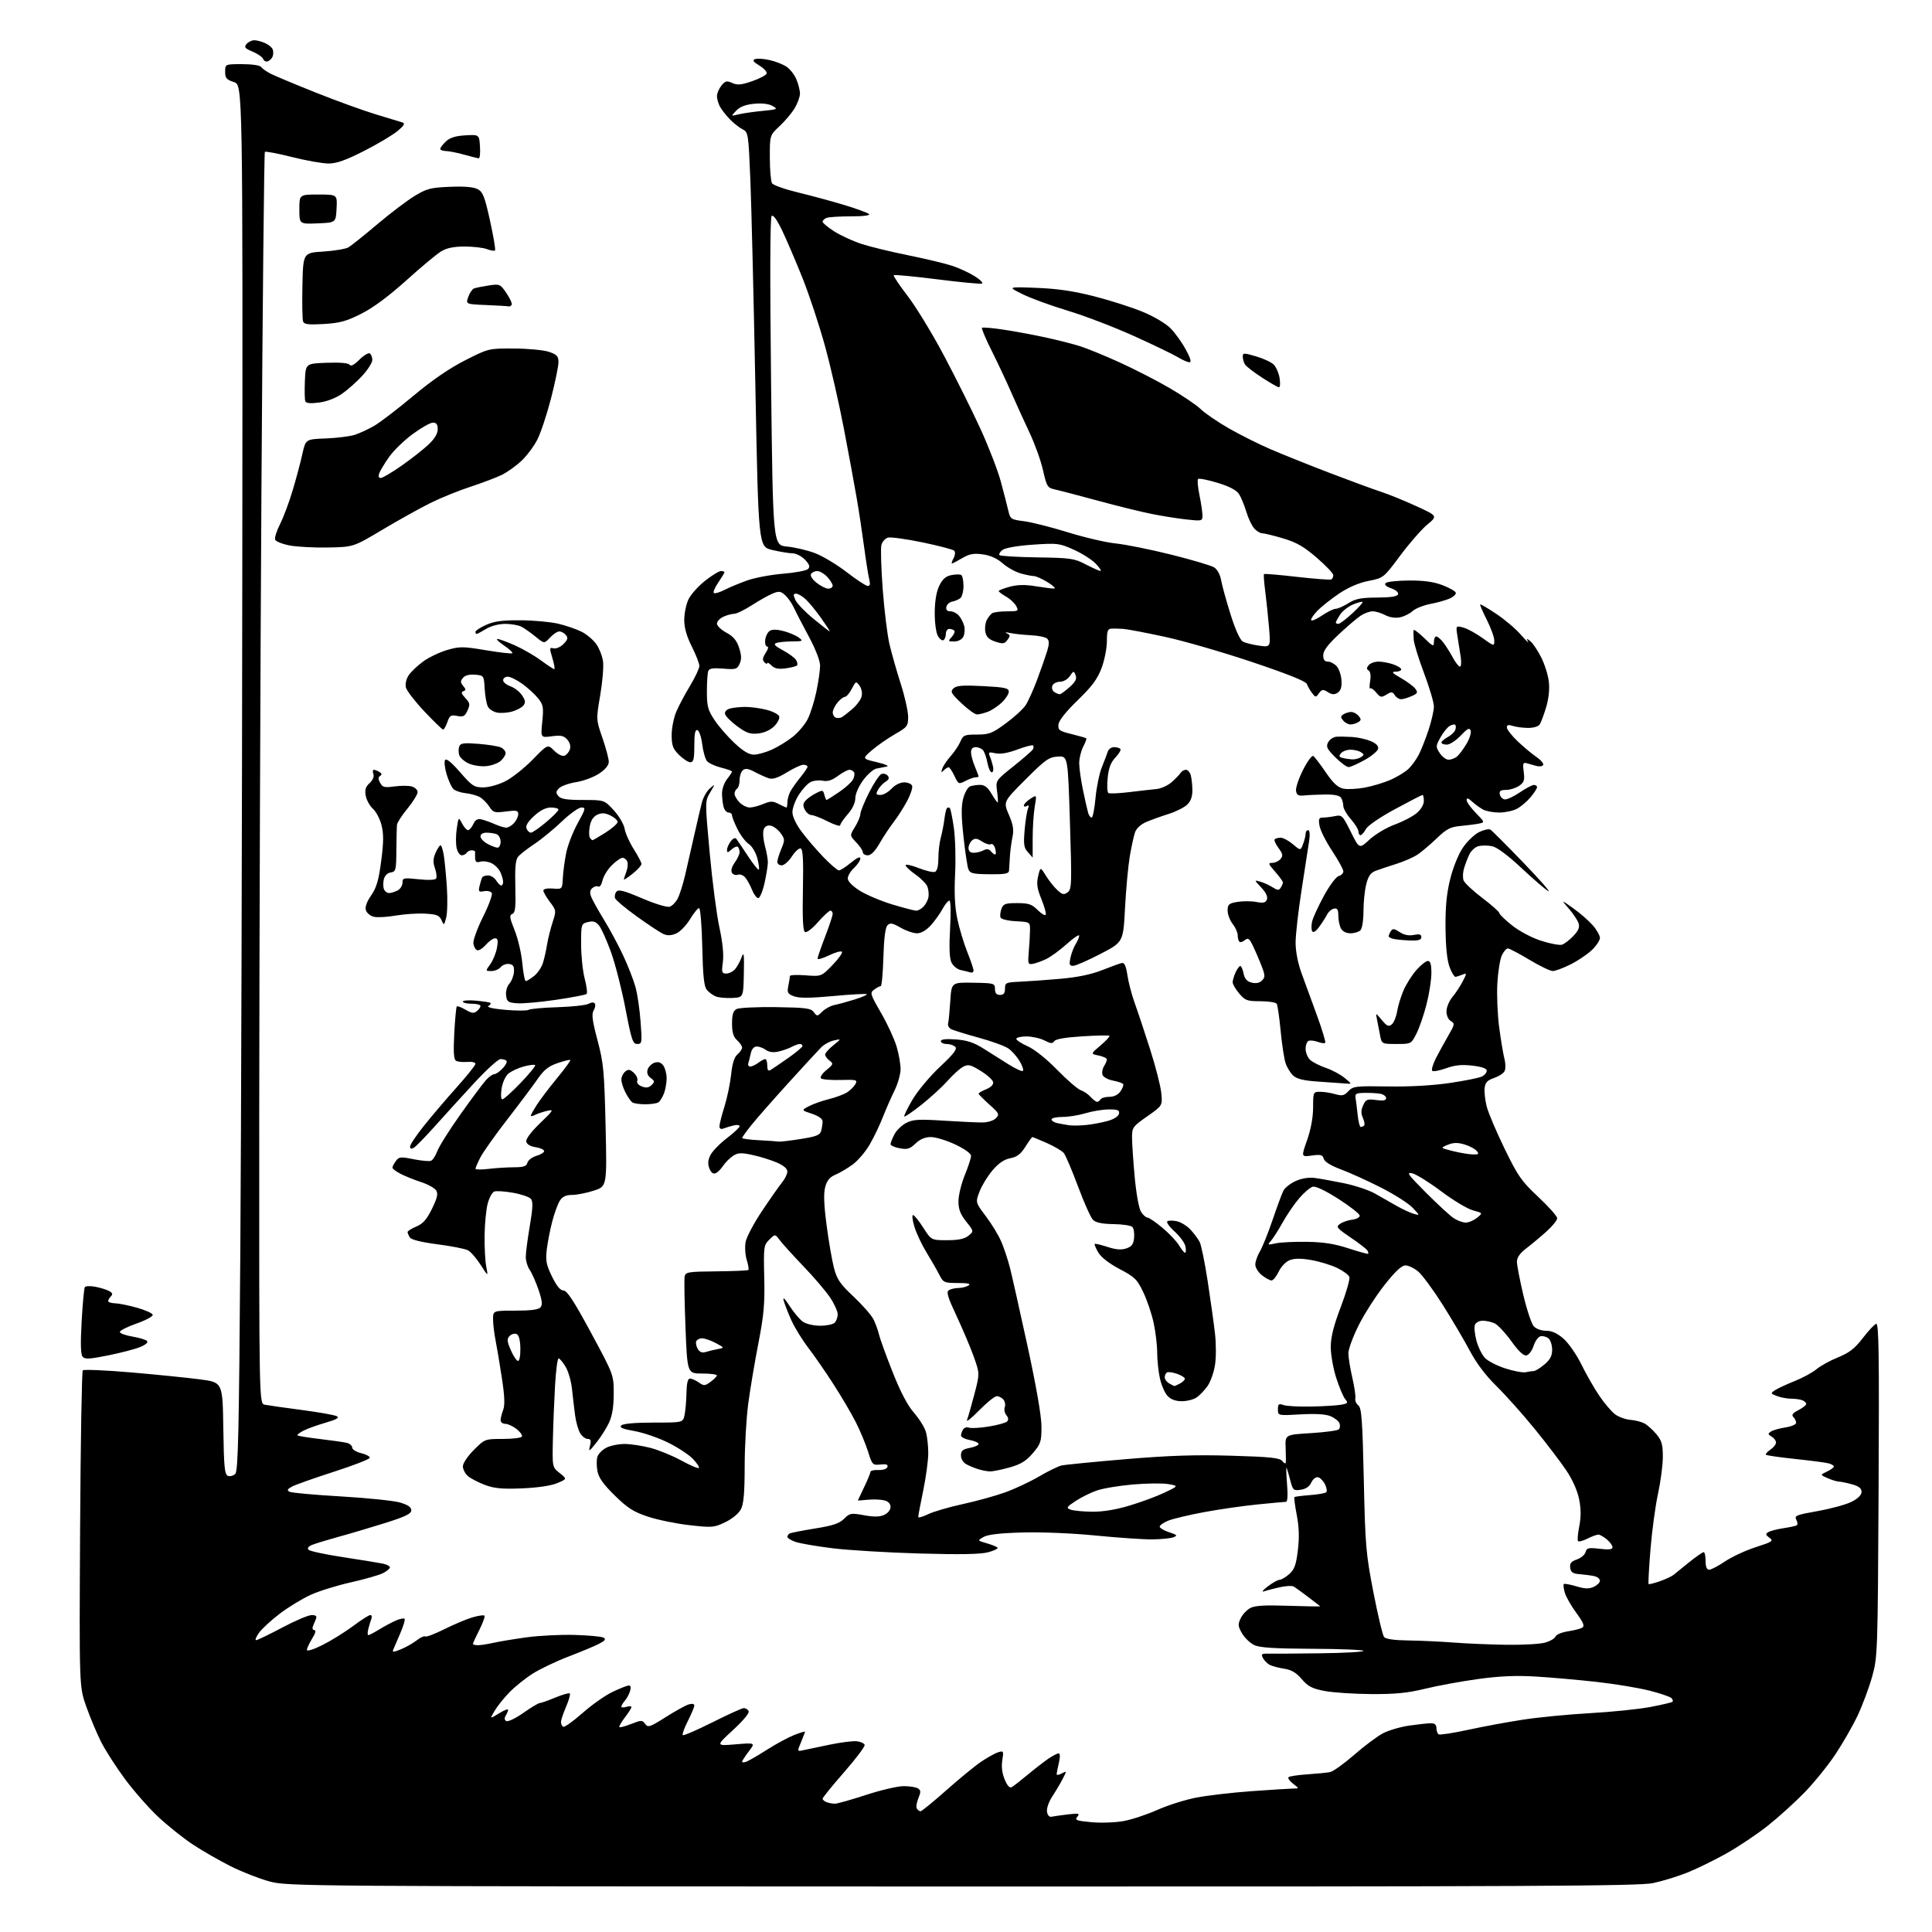 <?xml version="1.0" encoding="UTF-8" standalone="no"?>
<svg 
  version="1.1" 
  xmlns="http://www.w3.org/2000/svg" 
  xmlns:xlink="http://www.w3.org/1999/xlink" 
  xmlns:svg="http://www.w3.org/2000/svg"
  xmlns:rdf="http://www.w3.org/1999/02/22-rdf-syntax-ns#"
  xmlns:cc="http://creativecommons.org/ns#"
  xmlns:dc="http://purl.org/dc/elements/1.1/"
  viewBox="0 0 768 768"
  width="768"
  height="768"
>
<style>svg {background-color: white; }</style>"
<path stroke="none" fill="black" fill-rule="evenodd" d="M382.50,749.92C119.13,749.88 114.37,749.84 107.17,747.91C103.14,746.83 96.16,744.10 91.67,741.85C87.18,739.60 80.36,735.67 76.53,733.13C72.70,730.58 66.53,725.65 62.82,722.16C59.11,718.68 53.18,711.93 49.65,707.16C46.12,702.40 41.83,695.71 40.12,692.29C38.41,688.88 35.77,682.58 34.26,678.29C31.50,670.50 31.50,670.50 31.84,608.00C32.03,573.62 32.51,545.16 32.91,544.74C33.30,544.32 41.92,544.68 52.06,545.55C62.20,546.42 74.55,547.67 79.50,548.32C88.50,549.50 88.50,549.50 88.77,567.79C89.00,583.24 89.29,586.17 90.60,586.68C91.46,587.00 92.77,586.65 93.53,585.89C94.66,584.74 95.01,569.30 95.53,497.50C95.87,449.65 96.23,325.73 96.32,222.13C96.50,33.76 96.50,33.76 93.00,32.63C90.03,31.67 89.50,31.05 89.50,28.50C89.50,25.50 89.50,25.50 96.29,25.50C100.17,25.50 103.38,25.98 103.79,26.61C104.18,27.22 105.89,28.43 107.58,29.30C109.27,30.16 117.37,33.55 125.58,36.83C133.79,40.10 144.55,44.00 149.50,45.49C154.45,46.97 159.18,48.41 160.00,48.68C161.12,49.04 160.63,49.90 158.08,52.05C156.20,53.63 150.21,57.20 144.78,59.97C137.45,63.70 133.79,65.00 130.60,65.00C128.23,65.00 121.69,63.84 116.06,62.42C110.43,61.00 105.59,60.08 105.29,60.38C105.00,60.67 104.38,120.89 103.93,194.21C103.48,267.52 103.08,379.35 103.05,442.73C103.00,557.96 103.00,557.96 105.25,558.40C106.49,558.65 113.11,559.59 119.96,560.49C126.81,561.39 133.10,562.51 133.92,562.98C135.00,563.58 133.75,564.30 129.46,565.53C126.18,566.48 122.22,567.90 120.66,568.70C119.09,569.50 118.01,570.34 118.25,570.58C118.49,570.82 122.47,571.47 127.09,572.02C131.72,572.57 136.51,573.25 137.75,573.53C138.99,573.81 140.00,574.66 140.00,575.42C140.00,576.18 141.60,577.18 143.56,577.65C145.52,578.12 147.06,578.95 146.99,579.50C146.91,580.05 140.47,582.55 132.67,585.06C124.88,587.57 117.42,590.21 116.09,590.93C114.22,591.95 114.00,592.41 115.09,593.00C115.87,593.41 125.05,594.25 135.50,594.85C145.95,595.46 156.53,596.55 159.00,597.27C162.15,598.19 163.50,599.12 163.50,600.37C163.50,601.75 161.16,602.88 153.00,605.45C147.22,607.26 138.90,609.73 134.50,610.93C130.10,612.14 125.42,613.56 124.10,614.11C122.52,614.76 122.03,615.43 122.68,616.08C123.22,616.62 129.48,617.95 136.58,619.03C143.69,620.11 150.74,621.26 152.25,621.58C153.76,621.90 155.00,622.56 155.00,623.05C155.00,623.55 153.76,624.58 152.25,625.35C150.74,626.12 145.00,627.76 139.50,629.00C134.00,630.23 126.80,632.47 123.50,633.97C120.20,635.47 114.69,638.83 111.27,641.42C107.84,644.02 104.10,647.46 102.95,649.07C101.80,650.68 101.28,652.00 101.80,652.00C102.31,652.00 106.96,649.76 112.12,647.02C117.28,644.28 122.56,642.03 123.86,642.02C125.56,642.01 126.05,642.42 125.61,643.50C125.27,644.33 124.73,645.67 124.39,646.50C124.06,647.33 124.31,648.00 124.97,648.00C125.72,648.00 125.38,649.27 124.08,651.37C122.94,653.22 122.00,655.25 122.00,655.88C122.00,656.53 124.71,655.67 128.25,653.89C131.69,652.16 137.13,648.78 140.35,646.38C143.57,643.97 146.65,642.00 147.21,642.00C147.76,642.00 147.94,642.72 147.60,643.59C147.27,644.47 146.72,646.27 146.39,647.59C146.06,648.92 146.07,650.00 146.41,650.00C146.76,650.00 148.72,648.97 150.77,647.71C152.82,646.46 155.80,644.87 157.38,644.18C158.96,643.49 160.51,643.18 160.82,643.48C161.13,643.79 160.36,646.40 159.11,649.27C157.87,652.15 156.60,655.09 156.29,655.82C155.86,656.84 156.56,656.79 159.42,655.60C161.46,654.75 164.27,653.15 165.68,652.04C167.08,650.93 168.60,650.25 169.04,650.52C169.48,650.80 172.92,649.49 176.67,647.61C180.43,645.74 185.42,643.63 187.76,642.94C190.10,642.25 192.27,641.93 192.57,642.24C192.88,642.55 191.98,645.08 190.57,647.87C189.16,650.65 188.00,653.17 188.00,653.47C188.00,653.76 188.89,654.00 189.99,654.00C191.08,654.00 193.89,653.56 196.24,653.03C198.58,652.50 204.55,651.52 209.50,650.84C214.45,650.17 223.00,649.75 228.50,649.91C234.00,650.07 239.14,650.55 239.92,650.98C240.99,651.58 240.55,652.18 238.12,653.44C236.35,654.36 230.87,656.64 225.96,658.52C221.04,660.39 214.59,663.48 211.64,665.37C208.68,667.26 204.51,670.63 202.38,672.85C200.24,675.07 197.64,678.34 196.59,680.12C194.67,683.37 194.67,683.37 198.34,681.10C200.35,679.86 201.99,679.21 201.98,679.67C201.98,680.13 201.55,681.16 201.04,681.97C200.43,682.94 200.50,683.69 201.25,684.15C201.87,684.54 204.91,683.09 207.99,680.93C211.07,678.77 214.01,677.00 214.52,677.00C215.04,677.00 217.83,676.02 220.72,674.82C223.61,673.62 226.22,672.88 226.51,673.18C226.81,673.48 226.14,675.84 225.03,678.44C223.91,681.04 223.00,683.78 223.00,684.52C223.00,685.27 223.39,686.12 223.87,686.42C224.35,686.72 227.79,684.27 231.52,680.99C235.24,677.70 240.67,673.88 243.58,672.51C246.49,671.13 249.38,670.00 250.01,670.00C250.71,670.00 250.88,670.84 250.45,672.25C250.07,673.49 249.14,675.21 248.38,676.08C247.62,676.95 247.00,677.99 247.00,678.40C247.00,678.80 247.90,678.85 249.00,678.50C250.10,678.15 251.00,678.19 251.00,678.59C251.00,678.99 249.83,680.85 248.40,682.72C246.97,684.60 245.99,686.32 246.22,686.55C246.45,686.79 248.58,686.22 250.94,685.29C254.97,683.71 255.31,683.71 256.47,685.29C257.58,686.81 258.33,686.57 264.60,682.60C268.39,680.19 272.51,677.92 273.75,677.54C275.13,677.13 276.00,677.29 276.00,677.97C276.00,678.57 274.84,681.35 273.43,684.13C272.02,686.92 271.11,689.44 271.41,689.74C271.71,690.04 277.03,687.74 283.23,684.63C289.43,681.52 295.04,678.98 295.69,678.99C296.35,678.99 297.20,679.52 297.60,680.16C298.03,680.86 295.59,683.83 291.41,687.69C284.50,694.06 284.50,694.06 292.40,693.40C300.30,692.74 300.30,692.74 297.65,696.21C296.19,698.12 295.00,699.97 295.00,700.31C295.00,700.66 295.79,700.64 296.75,700.28C297.71,699.91 301.43,697.75 305.00,695.47C308.57,693.19 313.41,690.59 315.75,689.67C318.09,688.76 320.00,688.18 320.00,688.39C320.00,688.59 319.29,690.44 318.43,692.51C316.87,696.24 316.87,696.26 319.18,695.76C320.46,695.49 325.18,694.50 329.67,693.56C334.16,692.62 339.08,692.00 340.59,692.18C342.11,692.35 343.51,693.00 343.71,693.62C343.91,694.23 340.24,699.12 335.54,704.48C330.84,709.85 327.00,714.58 327.00,715.01C327.00,715.44 327.71,716.06 328.58,716.39C329.45,716.73 330.94,717.00 331.89,717.00C332.83,717.00 338.41,715.42 344.29,713.50C350.17,711.58 356.89,710.01 359.24,710.02C361.58,710.02 364.13,710.43 364.91,710.92C366.08,711.66 366.10,712.33 365.06,714.85C364.37,716.51 364.10,718.36 364.46,718.94C364.82,719.52 365.49,720.00 365.94,720.00C366.40,720.00 370.98,716.26 376.14,711.69C381.29,707.11 387.52,702.00 390.00,700.32C392.48,698.65 395.52,696.95 396.77,696.56C398.93,695.89 399.02,696.05 398.43,699.73C398.02,702.26 398.35,704.91 399.38,707.37C400.45,709.93 401.37,710.90 402.23,710.39C402.93,709.98 405.75,707.78 408.50,705.50C411.25,703.21 414.92,700.37 416.65,699.17C418.39,697.98 420.25,697.00 420.80,697.00C421.43,697.00 421.47,698.35 420.92,700.75C420.44,702.81 420.04,704.85 420.02,705.29C420.01,705.72 420.93,705.57 422.06,704.97C424.10,703.88 424.10,703.90 422.41,707.18C421.46,709.01 419.60,712.15 418.27,714.17C416.91,716.22 416.00,718.87 416.19,720.17C416.41,721.58 417.12,722.37 417.99,722.18C418.79,722.00 421.70,721.59 424.47,721.26C428.89,720.74 429.35,720.85 428.25,722.19C427.15,723.52 427.87,723.79 433.85,724.35C437.62,724.70 443.36,724.50 446.60,723.91C449.85,723.33 455.88,721.33 460.00,719.49C464.12,717.65 471.10,715.44 475.50,714.58C479.90,713.73 489.80,712.57 497.50,712.02C505.20,711.46 512.62,711.00 514.00,710.98C516.50,710.96 516.50,710.96 514.01,709.05C512.65,708.00 511.84,706.83 512.21,706.46C512.58,706.08 515.95,705.58 519.69,705.33C523.44,705.08 527.51,704.68 528.74,704.43C529.97,704.17 534.29,701.08 538.34,697.55C542.38,694.01 547.54,690.17 549.78,689.00C552.03,687.82 556.71,686.46 560.18,685.95C563.66,685.45 567.51,685.03 568.75,685.02C570.32,685.01 571.00,685.59 571.00,686.94C571.00,688.01 571.40,689.13 571.89,689.43C572.39,689.74 577.67,688.92 583.64,687.62C589.61,686.32 599.54,684.49 605.70,683.55C611.85,682.62 623.78,681.47 632.20,681.00C640.61,680.53 651.29,679.44 655.92,678.57C660.56,677.70 664.58,676.75 664.86,676.48C665.14,676.20 664.93,675.53 664.40,675.00C663.86,674.46 659.96,673.14 655.72,672.06C651.48,670.97 642.04,669.41 634.75,668.59C627.46,667.78 616.55,666.81 610.50,666.45C602.60,665.98 596.12,666.26 587.50,667.45C580.90,668.36 571.45,670.09 566.50,671.30C559.52,673.00 554.69,673.48 545.00,673.42C538.12,673.37 529.80,672.82 526.50,672.18C521.59,671.24 519.95,670.38 517.48,667.49C515.29,664.92 513.36,663.78 510.48,663.34C508.29,663.00 505.72,662.32 504.77,661.84C503.82,661.35 502.60,660.13 502.06,659.12C501.20,657.51 501.47,657.29 504.29,657.35C506.06,657.39 515.26,657.33 524.75,657.21C534.24,657.10 542.00,656.66 542.00,656.25C541.99,655.84 532.87,655.46 521.73,655.42C506.44,655.35 500.74,654.98 498.53,653.92C496.92,653.14 494.76,651.05 493.73,649.29C492.10,646.48 492.03,645.72 493.18,643.31C493.91,641.80 495.62,639.96 497.00,639.22C498.85,638.23 502.81,638.00 512.30,638.33C519.34,638.57 524.97,638.65 524.80,638.50C524.64,638.35 522.48,636.69 520.00,634.82C517.52,632.94 514.97,631.09 514.32,630.69C513.66,630.29 511.15,630.41 508.74,630.95C506.32,631.49 503.48,632.23 502.42,632.60C501.36,632.97 502.05,632.08 503.94,630.63C505.84,629.19 507.95,628.00 508.64,628.00C509.33,628.00 511.05,626.99 512.46,625.75C514.55,623.92 515.20,622.15 515.91,616.34C516.53,611.29 516.41,607.16 515.50,602.34C514.78,598.58 514.36,595.34 514.55,595.13C514.74,594.93 517.51,594.57 520.70,594.33C523.89,594.09 526.82,593.58 527.21,593.19C527.60,592.80 527.37,591.36 526.69,590.00C526.01,588.63 524.75,587.38 523.90,587.22C523.05,587.06 521.86,588.00 521.26,589.34C520.53,590.92 519.10,591.91 517.07,592.20C514.18,592.63 513.92,592.40 512.94,588.58C512.36,586.34 511.70,584.05 511.46,583.50C511.22,582.95 511.29,585.76 511.61,589.75C511.98,594.29 511.83,597.00 511.21,597.00C510.66,597.00 505.55,597.47 499.86,598.04C494.16,598.61 484.56,599.99 478.53,601.12C472.49,602.24 466.08,603.78 464.28,604.53C462.47,605.28 461.00,606.34 461.00,606.87C461.00,607.41 462.68,608.40 464.73,609.08C467.96,610.14 468.20,610.41 466.48,611.08C465.39,611.51 461.63,611.89 458.13,611.93C454.62,611.97 444.52,611.28 435.68,610.41C426.46,609.49 414.02,608.97 406.55,609.18C397.67,609.42 392.70,609.99 391.00,610.96C388.50,612.39 388.50,612.39 392.17,613.45C394.19,614.03 396.14,614.81 396.52,615.18C396.89,615.56 395.26,616.39 392.88,617.03C389.82,617.86 381.81,618.00 365.53,617.54C352.86,617.18 337.30,616.24 330.94,615.46C324.58,614.67 317.95,613.53 316.19,612.92C314.44,612.30 313.00,611.42 313.00,610.96C313.00,610.50 313.37,609.89 313.81,609.62C314.26,609.34 318.79,608.44 323.88,607.62C331.08,606.47 333.67,605.60 335.54,603.73C337.79,601.48 338.29,601.39 343.46,602.33C347.41,603.05 349.69,603.01 351.49,602.19C352.95,601.52 354.00,600.21 354.00,599.04C354.00,597.74 353.13,596.82 351.51,596.41C350.14,596.07 347.22,595.96 345.01,596.17C342.80,596.38 341.00,596.51 341.00,596.46C341.00,596.41 342.12,594.04 343.50,591.19C344.88,588.34 346.00,585.60 346.00,585.11C346.00,584.61 347.41,584.27 349.14,584.35C350.98,584.44 352.48,583.94 352.76,583.16C353.10,582.19 352.36,581.92 350.00,582.16C346.89,582.49 346.72,582.31 345.05,577.00C344.10,573.98 341.91,568.71 340.18,565.31C338.45,561.90 334.48,555.15 331.36,550.31C328.25,545.46 323.72,538.92 321.30,535.76C318.88,532.60 315.84,527.65 314.55,524.76C313.25,521.87 311.90,518.38 311.53,517.00C311.10,515.35 311.90,516.09 313.88,519.15C315.53,521.71 317.91,524.52 319.16,525.40C320.45,526.30 323.45,527.00 326.02,527.00C328.54,527.00 331.14,526.46 331.80,525.80C332.46,525.14 333.00,523.64 333.00,522.47C333.00,521.30 331.67,518.33 330.03,515.86C328.40,513.40 323.64,507.81 319.45,503.44C315.27,499.07 311.00,494.38 309.98,493.00C308.11,490.50 308.11,490.50 305.81,492.79C303.60,494.97 303.51,495.64 303.80,507.79C304.05,518.28 303.64,522.85 301.47,533.96C300.03,541.37 298.21,552.17 297.44,557.96C296.67,563.76 296.03,574.93 296.02,582.80C296.01,593.41 295.62,597.83 294.53,599.95C293.67,601.61 291.09,603.75 288.34,605.08C283.86,607.24 283.15,607.30 274.06,606.28C268.80,605.68 261.37,604.16 257.55,602.89C251.84,601.00 249.48,599.49 244.38,594.49C239.85,590.05 237.98,587.42 237.49,584.79C237.12,582.80 237.11,580.23 237.48,579.08C237.84,577.92 239.44,576.31 241.02,575.49C242.60,574.67 245.85,574.00 248.24,574.00C250.63,574.00 255.26,574.70 258.54,575.55C261.82,576.40 267.37,578.67 270.87,580.60C274.37,582.52 277.49,583.84 277.80,583.54C278.10,583.23 277.04,581.60 275.43,579.92C273.82,578.24 269.35,575.31 265.50,573.42C261.65,571.52 255.65,569.47 252.17,568.86C247.46,568.04 246.13,567.47 246.98,566.63C247.69,565.92 252.46,565.50 259.80,565.50C271.47,565.50 271.47,565.50 272.12,562.50C272.47,560.85 272.82,556.91 272.88,553.75C272.96,549.81 273.40,548.00 274.28,548.00C274.98,548.00 276.55,548.70 277.77,549.55C279.79,550.97 280.20,550.95 282.46,549.30C283.82,548.31 284.95,547.16 284.97,546.75C284.99,546.34 282.35,546.00 279.11,546.00C273.22,546.00 273.22,546.00 272.49,527.71C272.10,517.65 271.94,508.54 272.15,507.46C272.50,505.65 273.46,505.49 284.80,505.38C291.55,505.32 297.26,505.07 297.50,504.83C297.74,504.59 297.44,502.79 296.83,500.81C296.23,498.84 296.03,495.63 296.40,493.67C296.77,491.71 299.72,486.15 302.97,481.31C306.21,476.46 309.78,471.38 310.91,470.00C312.03,468.62 312.97,466.70 312.98,465.71C312.99,464.55 311.50,463.29 308.72,462.09C306.37,461.09 302.03,459.74 299.08,459.11C294.57,458.14 293.34,458.21 291.37,459.49C290.08,460.34 288.32,462.11 287.45,463.43C286.59,464.75 285.22,466.09 284.41,466.40C283.46,466.76 282.60,466.06 281.97,464.42C281.27,462.59 281.41,461.12 282.45,459.09C283.25,457.55 286.17,454.56 288.95,452.44C291.73,450.32 294.00,448.18 294.00,447.69C294.00,447.19 292.92,447.06 291.59,447.39C290.27,447.72 288.47,448.27 287.59,448.60C286.57,449.00 286.00,448.67 286.00,447.70C286.00,446.86 286.89,443.33 287.99,439.84C289.08,436.35 290.27,430.62 290.64,427.11C291.09,422.74 291.89,420.22 293.15,419.14C294.17,418.27 295.00,417.05 295.00,416.43C295.00,415.82 294.10,414.50 293.00,413.50C291.53,412.17 291.00,410.42 291.00,406.88C291.00,403.29 291.45,401.83 292.79,401.11C293.77,400.59 300.79,400.25 308.39,400.35C320.41,400.53 322.37,400.79 323.52,402.36C324.78,404.08 324.93,404.07 326.89,402.11C328.02,400.98 330.20,399.80 331.72,399.50C333.25,399.19 336.86,398.21 339.75,397.31C342.64,396.41 344.80,395.47 344.55,395.21C344.29,394.96 338.32,395.28 331.27,395.94C321.99,396.80 317.67,396.82 315.61,396.04C313.09,395.08 312.83,394.60 313.38,391.85C313.72,390.15 314.00,388.41 314.00,387.99C314.00,387.57 316.81,387.45 320.25,387.71C326.50,388.18 326.50,388.18 330.94,383.61C333.38,381.10 335.06,378.72 334.67,378.33C334.28,377.94 331.94,378.60 329.48,379.80C327.02,380.99 325.00,381.56 325.00,381.05C325.00,380.54 326.35,376.62 328.00,372.34C329.65,368.05 331.00,363.97 331.00,363.27C331.00,362.57 330.59,362.00 330.08,362.00C329.58,362.00 327.35,364.06 325.13,366.59C322.81,369.23 320.62,370.88 319.97,370.48C319.19,370.00 318.94,364.87 319.17,353.74C319.41,341.92 319.18,337.58 318.30,337.28C317.64,337.05 316.07,338.47 314.80,340.42C313.54,342.38 311.71,343.98 310.75,343.99C309.79,343.99 309.00,343.38 309.00,342.62C309.00,341.86 309.71,339.54 310.58,337.47C312.06,333.92 312.04,333.53 310.23,331.09C309.17,329.67 307.37,328.36 306.24,328.19C304.88,327.99 303.95,328.57 303.53,329.89C303.18,331.00 303.42,333.84 304.06,336.20C304.71,338.57 305.24,341.51 305.24,342.75C305.25,343.99 304.65,347.70 303.92,351.00C303.19,354.30 302.06,357.00 301.42,357.00C300.77,357.00 299.66,355.54 298.96,353.75C298.25,351.96 297.03,349.74 296.24,348.82C295.46,347.89 294.13,347.40 293.31,347.71C292.48,348.03 291.43,347.69 290.97,346.95C290.45,346.12 290.87,344.59 292.07,342.90C293.13,341.41 294.00,339.55 294.00,338.76C294.00,337.98 293.70,337.03 293.33,336.66C292.96,336.30 291.84,336.74 290.83,337.65C289.31,339.03 289.00,339.06 289.00,337.85C289.00,337.04 289.67,335.51 290.48,334.44C291.40,333.24 292.26,332.88 292.73,333.50C293.16,334.05 295.23,337.12 297.34,340.33C299.44,343.54 301.38,345.95 301.65,345.68C301.91,345.42 301.63,343.36 301.03,341.10C300.41,338.81 298.91,336.33 297.64,335.50C296.38,334.68 294.38,332.04 293.18,329.64C291.98,327.24 291.00,324.77 291.00,324.14C291.00,323.51 290.38,323.00 289.62,323.00C288.86,323.00 287.96,321.99 287.63,320.75C287.30,319.51 287.02,317.10 287.01,315.38C287.01,313.67 287.90,311.13 289.00,309.73C290.10,308.33 291.00,306.97 291.00,306.71C291.00,306.45 289.04,305.74 286.64,305.14C284.24,304.54 281.72,303.37 281.03,302.54C280.35,301.71 279.50,298.70 279.14,295.85C278.79,293.00 277.94,290.48 277.25,290.25C276.33,289.94 276.00,291.60 276.00,296.42C276.00,301.74 275.70,303.00 274.42,303.00C273.56,303.00 271.53,301.68 269.92,300.08C267.47,297.63 267.00,296.35 267.00,292.16C267.00,289.41 267.84,285.22 268.87,282.83C269.89,280.45 272.37,275.80 274.37,272.50C276.36,269.20 278.00,265.70 278.00,264.72C278.00,263.74 276.65,260.27 275.00,257.00C272.96,252.95 272.00,249.58 272.00,246.43C272.00,243.88 272.75,240.22 273.66,238.29C274.58,236.36 277.55,233.03 280.25,230.89C282.96,228.75 285.81,227.00 286.59,227.00C287.37,227.00 288.00,227.21 288.00,227.46C288.00,227.71 286.85,229.61 285.44,231.69C284.03,233.76 283.32,235.61 283.87,235.79C284.42,235.97 286.32,235.37 288.10,234.45C289.87,233.53 293.84,231.88 296.91,230.77C299.99,229.67 306.45,228.45 311.28,228.06C316.10,227.67 320.58,226.82 321.21,226.19C322.09,225.31 321.80,224.42 320.01,222.51C318.71,221.13 316.49,219.98 315.08,219.96C313.66,219.93 310.02,219.34 307.00,218.63C301.50,217.35 301.50,217.35 300.28,153.93C299.61,119.04 298.71,81.96 298.28,71.53C297.52,53.07 297.44,52.52 295.19,51.40C293.92,50.77 291.62,48.96 290.09,47.38C288.56,45.79 286.79,43.52 286.15,42.32C285.52,41.11 285.00,39.25 285.00,38.18C285.00,37.10 285.80,35.24 286.77,34.03C288.31,32.14 288.90,32.00 291.07,32.99C293.11,33.91 294.64,33.78 298.98,32.28C301.94,31.25 304.54,29.89 304.75,29.24C304.97,28.59 303.68,27.17 301.88,26.07C299.42,24.58 298.99,23.94 300.14,23.50C300.98,23.18 303.55,23.34 305.85,23.86C308.16,24.37 311.19,25.55 312.60,26.48C314.01,27.40 315.80,29.68 316.58,31.55C317.36,33.41 318.00,35.96 318.00,37.22C317.99,38.47 317.05,41.08 315.90,43.00C314.75,44.92 312.05,48.14 309.91,50.13C306.00,53.77 306.00,53.77 306.02,62.63C306.02,67.51 306.42,72.11 306.89,72.86C307.37,73.61 312.06,75.26 317.31,76.53C322.57,77.80 330.84,80.04 335.69,81.51C340.53,82.98 344.93,84.59 345.45,85.09C346.03,85.64 343.20,86.00 338.28,86.00C333.82,86.00 329.45,86.27 328.58,86.61C327.71,86.94 327.00,87.63 327.00,88.13C327.00,88.63 329.09,90.37 331.64,91.99C334.19,93.61 339.03,95.84 342.39,96.94C345.75,98.05 354.12,100.09 360.98,101.47C367.85,102.86 375.72,104.74 378.48,105.65C381.24,106.56 385.30,108.44 387.50,109.82C389.69,111.21 390.96,112.51 390.31,112.73C389.66,112.95 381.61,112.18 372.44,111.02C363.26,109.86 355.54,109.13 355.28,109.39C355.02,109.65 357.52,113.38 360.82,117.68C364.13,121.98 370.66,132.70 375.32,141.50C379.99,150.30 386.49,163.35 389.76,170.50C393.03,177.65 396.68,187.10 397.86,191.50C399.05,195.90 400.38,201.07 400.82,203.00C401.59,206.35 401.86,206.53 407.06,207.19C410.05,207.57 417.90,209.55 424.50,211.60C431.10,213.65 439.65,215.64 443.50,216.03C447.35,216.41 457.25,218.41 465.50,220.46C473.75,222.52 481.46,224.80 482.63,225.54C483.90,226.34 485.03,228.42 485.43,230.69C485.80,232.79 487.49,238.90 489.18,244.28C491.13,250.46 492.94,254.43 494.09,255.05C495.10,255.59 497.99,256.31 500.51,256.66C505.11,257.29 505.11,257.29 504.45,249.39C504.09,245.05 503.41,238.59 502.95,235.04C502.48,231.48 502.26,228.41 502.46,228.21C502.66,228.01 508.60,228.51 515.66,229.32C522.72,230.12 528.84,230.58 529.25,230.33C529.66,230.09 530.00,229.32 530.00,228.63C530.00,227.94 527.05,224.83 523.45,221.72C518.35,217.31 515.39,215.60 510.09,214.03C506.35,212.91 502.62,212.00 501.80,212.00C500.98,212.00 499.53,211.14 498.59,210.09C497.64,209.05 496.21,206.04 495.42,203.40C494.63,200.77 493.31,197.59 492.49,196.34C491.49,194.82 488.61,193.33 483.94,191.91C480.07,190.74 476.61,190.06 476.25,190.41C475.90,190.77 476.15,193.66 476.81,196.84C477.46,200.02 478.00,203.65 478.00,204.91C478.00,207.12 477.79,207.17 471.75,206.51C468.31,206.14 462.12,205.16 458.00,204.34C453.88,203.53 444.20,201.15 436.50,199.05C428.80,196.96 421.08,194.94 419.35,194.57C416.39,193.93 416.09,193.45 414.62,186.94C413.76,183.12 411.30,176.28 409.15,171.75C407.00,167.21 403.78,160.12 401.99,156.00C400.20,151.88 396.74,144.52 394.31,139.65C391.87,134.78 390.09,130.58 390.35,130.31C390.61,130.05 394.36,130.36 398.66,131.00C402.97,131.64 410.55,133.04 415.50,134.11C420.45,135.18 426.75,136.79 429.50,137.67C432.25,138.55 439.23,141.41 445.00,144.03C450.77,146.64 459.71,151.22 464.85,154.21C470.00,157.20 475.62,161.00 477.35,162.68C479.08,164.35 484.10,167.77 488.50,170.29C492.90,172.81 500.32,176.53 505.00,178.55C509.68,180.57 520.25,184.81 528.50,187.97C536.75,191.13 545.98,194.52 549.00,195.50C552.02,196.49 558.33,199.05 563.00,201.20C571.50,205.10 571.50,205.10 567.35,208.55C565.07,210.45 560.23,215.99 556.60,220.87C550.00,229.73 549.98,229.74 544.05,230.91C540.21,231.67 536.05,233.45 532.30,235.96C529.11,238.10 525.18,241.23 523.57,242.91C521.96,244.60 520.92,246.25 521.25,246.58C521.57,246.91 523.56,246.01 525.65,244.59C527.75,243.17 530.15,242.00 530.98,242.00C531.82,241.99 534.08,241.00 536.00,239.79C538.83,238.00 541.02,237.57 547.42,237.54C552.90,237.51 555.46,237.11 555.76,236.23C556.00,235.50 554.83,234.49 553.01,233.86C550.95,233.14 550.19,232.41 550.83,231.77C551.36,231.24 555.56,230.78 560.15,230.76C566.00,230.73 569.97,231.29 573.42,232.61C576.12,233.65 578.50,234.99 578.69,235.58C578.89,236.17 577.84,237.21 576.35,237.89C574.86,238.56 571.39,239.55 568.62,240.07C565.86,240.59 562.68,241.87 561.55,242.90C560.42,243.94 558.15,245.06 556.50,245.40C554.65,245.78 552.40,245.44 550.64,244.51C549.06,243.68 546.81,243.00 545.64,243.01C544.46,243.01 542.31,243.80 540.86,244.76C539.41,245.72 535.47,249.08 532.11,252.24C527.77,256.31 526.00,258.70 526.00,260.49C526.00,262.26 526.54,263.00 527.85,263.00C528.86,263.00 530.44,263.83 531.36,264.84C532.27,265.85 533.13,268.38 533.26,270.45C533.43,273.12 532.99,274.55 531.75,275.35C530.42,276.22 529.49,276.16 527.83,275.12C525.92,273.93 525.48,273.99 524.32,275.57C523.05,277.31 522.94,277.31 521.53,275.44C520.72,274.37 519.81,272.78 519.50,271.89C519.14,270.83 511.74,267.87 497.73,263.17C486.05,259.25 470.43,254.73 463.00,253.13C455.57,251.52 448.15,250.11 446.50,249.99C444.85,249.88 442.71,249.84 441.75,249.89C440.33,249.98 440.00,250.94 440.00,254.96C440.00,257.69 439.05,262.47 437.89,265.57C436.25,269.94 434.11,272.83 428.40,278.36C423.72,282.89 420.92,286.41 420.76,287.98C420.53,290.22 421.04,290.60 426.00,291.82C429.02,292.57 431.65,293.32 431.82,293.50C432.00,293.67 431.44,295.18 430.57,296.86C429.71,298.53 429.00,301.47 429.00,303.38C429.00,305.30 429.69,310.16 430.53,314.18C431.36,318.21 432.30,322.29 432.59,323.25C432.89,324.21 433.50,325.00 433.95,325.00C434.40,325.00 435.09,321.51 435.48,317.25C435.87,312.99 437.00,307.48 438.00,305.00C439.00,302.52 440.06,299.71 440.37,298.75C440.68,297.79 441.78,297.00 442.80,297.00C443.83,297.00 444.97,297.31 445.35,297.68C445.72,298.06 444.87,299.57 443.46,301.05C441.56,303.02 440.73,305.19 440.32,309.23C440.00,312.25 440.14,314.96 440.62,315.25C441.11,315.54 444.88,315.37 449.00,314.87C453.12,314.37 457.96,313.82 459.75,313.65C461.54,313.48 464.24,312.25 465.75,310.92C467.26,309.59 468.86,307.94 469.30,307.25C469.74,306.56 470.70,306.00 471.43,306.00C472.17,306.00 473.04,307.01 473.37,308.25C473.70,309.49 473.98,312.17 473.99,314.21C474.00,316.74 473.31,318.56 471.84,319.93C470.65,321.04 467.39,322.66 464.59,323.54C461.79,324.42 457.84,325.84 455.80,326.69C453.48,327.67 451.76,329.24 451.18,330.90C450.68,332.35 449.74,336.68 449.09,340.52C448.45,344.36 447.60,353.57 447.21,361.00C446.50,374.50 446.50,374.50 437.50,379.17C432.55,381.74 427.68,383.88 426.67,383.92C425.13,383.99 424.95,383.49 425.52,380.75C425.89,378.96 426.83,376.50 427.60,375.29C428.37,374.07 429.00,372.56 429.00,371.94C429.00,371.32 426.77,372.82 424.04,375.27C421.31,377.73 417.60,380.43 415.79,381.28C413.98,382.13 411.60,382.98 410.50,383.16C408.68,383.47 408.54,383.06 408.94,378.50C409.18,375.75 409.41,371.93 409.44,370.00C409.50,366.50 409.50,366.50 403.84,366.20C400.60,366.03 397.98,365.39 397.72,364.70C397.47,364.04 397.64,362.49 398.10,361.25C398.82,359.30 399.65,359.00 404.33,359.00C408.84,359.00 410.17,359.44 412.38,361.65C413.84,363.11 415.31,364.03 415.65,363.69C415.98,363.35 415.26,360.59 414.03,357.56C412.24,353.15 411.97,351.30 412.68,348.30C413.56,344.56 413.56,344.56 415.72,348.04C416.90,349.96 418.94,352.54 420.25,353.76C422.27,355.66 422.89,355.80 424.39,354.71C426.03,353.50 426.09,351.63 425.32,326.96C424.50,300.50 424.50,300.50 420.51,300.75C416.95,300.97 415.56,301.95 407.67,309.85C398.81,318.70 398.81,318.70 401.04,323.86C402.76,327.87 403.08,329.87 402.47,332.76C402.04,334.82 401.58,338.30 401.45,340.50C401.32,342.70 401.16,345.20 401.11,346.05C401.02,347.31 399.58,347.59 393.34,347.53C386.67,347.46 385.59,347.20 384.93,345.48C384.52,344.39 383.65,338.55 382.99,332.49C382.10,324.30 382.08,320.42 382.91,317.34C383.52,315.07 384.73,312.93 385.59,312.60C386.46,312.27 388.27,312.00 389.62,312.00C391.36,312.00 392.67,313.01 394.13,315.50C395.27,317.43 396.37,319.00 396.58,319.00C396.79,319.00 396.69,317.04 396.36,314.64C395.77,310.27 395.77,310.27 402.82,304.65C406.70,301.55 410.17,298.53 410.54,297.94C410.90,297.35 410.96,296.63 410.67,296.34C410.38,296.04 407.56,296.77 404.41,297.95C400.60,299.37 397.68,299.87 395.69,299.43C393.05,298.85 392.79,298.99 393.48,300.64C393.91,301.66 394.48,303.51 394.75,304.75C395.01,305.99 394.78,307.00 394.23,307.00C393.67,307.00 392.91,305.31 392.52,303.25C392.14,301.19 391.36,298.94 390.79,298.25C390.22,297.56 388.91,297.00 387.88,297.00C386.66,297.00 386.00,297.71 386.00,299.03C386.00,300.15 386.67,302.68 387.50,304.65C388.32,306.63 389.00,308.41 389.00,308.62C389.00,308.83 388.44,309.00 387.75,309.01C387.06,309.01 385.27,309.65 383.77,310.44C381.11,311.82 380.98,311.77 379.40,308.43C378.51,306.54 377.46,305.00 377.09,305.00C376.71,305.00 375.83,305.56 375.14,306.25C374.13,307.25 374.02,307.10 374.59,305.50C374.97,304.40 376.49,302.15 377.96,300.50C379.43,298.85 381.15,296.26 381.79,294.75C382.86,292.23 383.41,292.00 388.37,292.00C393.20,292.00 394.43,291.52 399.84,287.54C403.18,285.08 406.71,281.85 407.70,280.35C408.69,278.86 410.77,274.23 412.33,270.07C413.88,265.91 415.66,260.81 416.28,258.76C417.11,255.99 417.12,254.72 416.29,253.89C415.67,253.27 412.77,252.66 409.84,252.52C406.90,252.38 403.15,251.97 401.50,251.62C399.85,251.26 399.25,251.32 400.18,251.74C401.62,252.39 401.66,252.76 400.49,254.35C399.31,255.96 398.68,256.05 395.68,255.06C393.13,254.22 392.08,253.21 391.70,251.22C391.42,249.74 391.66,247.62 392.24,246.51C392.82,245.40 393.79,244.17 394.40,243.77C395.00,243.36 397.65,243.02 400.29,243.02C404.83,243.00 405.01,242.90 403.95,240.90C403.33,239.75 401.52,238.06 399.92,237.15C398.32,236.24 397.01,235.26 397.01,234.96C397.00,234.66 398.97,233.89 401.39,233.24C404.48,232.41 407.51,232.35 411.64,233.03C414.86,233.56 418.18,233.98 419.00,233.96C419.82,233.95 418.70,232.83 416.50,231.47C414.30,230.12 411.82,229.01 411.00,229.00C410.18,228.99 407.80,228.52 405.72,227.94C403.65,227.36 400.43,225.56 398.59,223.94C396.38,222.00 393.67,220.78 390.67,220.37C387.04,219.87 385.36,220.18 382.49,221.87C380.51,223.04 378.67,224.00 378.41,224.00C378.14,224.00 378.44,223.05 379.06,221.89C379.70,220.69 379.81,219.41 379.31,218.91C378.83,218.43 373.17,216.95 366.73,215.61C360.29,214.27 354.11,213.42 353.00,213.71C351.89,214.00 350.70,215.34 350.37,216.68C350.03,218.02 350.27,225.96 350.90,234.31C351.53,242.66 352.73,252.43 353.56,256.00C354.40,259.57 356.41,266.67 358.04,271.76C359.67,276.86 361.00,282.79 361.00,284.94C361.00,288.61 360.68,289.04 355.74,291.86C352.85,293.52 348.73,296.39 346.58,298.24C342.69,301.61 342.69,301.61 348.59,302.99C351.90,303.76 353.62,304.52 352.50,304.72C351.40,304.92 349.53,305.28 348.34,305.54C347.15,305.79 344.79,307.88 343.09,310.19C341.30,312.63 340.00,315.62 340.00,317.31C340.00,319.13 338.87,321.52 337.00,323.65C335.35,325.53 334.00,327.51 334.00,328.05C334.00,328.59 331.76,327.90 329.03,326.52C326.30,325.13 323.39,324.00 322.57,324.00C321.74,324.00 320.57,323.07 319.97,321.94C319.14,320.39 319.17,319.50 320.11,318.37C320.79,317.54 322.66,316.19 324.25,315.37C326.98,313.96 327.19,313.99 327.69,315.93C327.99,317.07 328.38,318.00 328.57,318.00C328.75,318.00 330.95,316.62 333.45,314.93C335.96,313.24 338.48,310.98 339.05,309.91C339.62,308.83 339.82,307.52 339.49,306.98C339.15,306.44 338.32,306.00 337.64,306.00C336.95,306.00 334.89,307.10 333.07,308.45C330.70,310.20 328.96,310.74 327.00,310.35C325.48,310.05 323.28,310.31 322.11,310.94C320.93,311.57 318.85,313.86 317.49,316.02C316.12,318.19 315.00,321.25 315.00,322.84C315.00,324.58 316.43,327.63 318.65,330.61C320.65,333.30 324.57,337.86 327.36,340.75C330.15,343.64 332.91,346.00 333.49,346.00C334.07,346.00 336.22,344.62 338.27,342.93C340.67,340.95 342.00,340.35 342.00,341.25C342.00,342.02 340.88,343.71 339.50,345.00C338.12,346.29 337.00,348.18 337.00,349.20C337.00,350.31 338.87,352.23 341.69,354.02C344.27,355.66 350.08,358.12 354.59,359.50C359.10,360.87 363.44,362.00 364.24,362.00C365.04,362.00 366.39,361.21 367.25,360.25C368.11,359.29 368.94,357.60 369.10,356.50C369.26,355.40 369.07,353.60 368.68,352.50C368.29,351.40 366.18,349.23 363.99,347.69C361.79,346.14 360.00,344.46 360.00,343.95C360.00,343.44 362.32,343.94 365.16,345.06C367.99,346.18 370.92,346.86 371.66,346.58C372.52,346.25 373.00,344.36 373.01,341.28C373.01,338.65 373.44,334.93 373.97,333.00C374.50,331.07 375.15,327.77 375.41,325.65C375.66,323.53 376.13,321.54 376.44,321.23C376.75,320.92 377.26,320.92 377.57,321.23C377.88,321.55 378.61,325.11 379.18,329.15C379.75,333.19 379.97,341.43 379.67,347.46C379.28,355.12 379.55,360.50 380.56,365.31C381.36,369.09 383.13,375.00 384.51,378.42C385.88,381.85 387.00,385.17 387.00,385.80C387.00,386.42 386.44,386.76 385.75,386.55C385.06,386.34 383.34,385.92 381.92,385.61C380.48,385.30 378.84,383.94 378.19,382.53C377.42,380.83 377.25,376.43 377.68,369.00C378.05,362.47 377.93,358.00 377.38,358.00C376.87,358.00 375.64,359.52 374.64,361.38C373.64,363.23 371.53,366.16 369.97,367.88C368.17,369.85 366.15,371.00 364.50,371.00C363.07,371.00 360.14,369.99 357.99,368.75C354.80,366.92 353.86,366.74 352.80,367.80C351.93,368.67 351.39,372.90 351.16,380.55C350.98,386.85 350.50,392.00 350.11,392.00C349.71,392.00 348.55,392.61 347.52,393.36C345.75,394.65 345.88,395.10 350.22,402.63C352.73,406.97 355.51,412.97 356.39,415.95C357.28,418.93 358.00,422.99 358.00,424.99C358.00,426.98 356.90,430.83 355.56,433.55C354.22,436.27 352.16,440.98 350.98,444.00C349.81,447.02 347.48,451.90 345.80,454.83C344.13,457.76 341.03,461.41 338.92,462.94C336.81,464.47 333.72,466.29 332.06,466.98C329.89,467.88 328.75,469.24 328.05,471.80C327.35,474.33 327.50,478.71 328.57,486.93C329.40,493.29 330.72,500.96 331.50,503.96C332.70,508.59 333.90,510.35 339.35,515.46C342.88,518.78 346.44,522.85 347.25,524.50C348.06,526.15 349.03,528.85 349.42,530.50C349.80,532.15 352.22,538.84 354.81,545.37C357.94,553.29 360.77,558.68 363.31,561.59C365.41,563.99 367.55,567.42 368.06,569.22C368.58,571.02 369.00,574.80 369.00,577.63C369.00,580.46 368.10,587.15 367.00,592.50C365.90,597.85 365.00,602.58 365.00,603.02C365.00,603.46 366.75,602.97 368.90,601.94C371.04,600.90 377.22,599.09 382.63,597.92C388.03,596.75 395.62,594.66 399.48,593.27C403.34,591.89 409.43,589.04 413.00,586.94C416.57,584.84 420.62,582.87 422.00,582.55C423.38,582.24 434.85,581.11 447.50,580.04C464.83,578.58 475.18,578.24 489.50,578.67C505.13,579.13 508.72,579.51 509.75,580.81C510.44,581.67 511.06,581.96 511.12,581.44C511.19,580.92 511.16,578.21 511.06,575.41C510.87,570.31 510.87,570.31 521.10,569.69C526.73,569.34 531.73,568.67 532.20,568.20C532.68,567.72 532.79,566.63 532.46,565.76C532.13,564.89 530.52,563.63 528.89,562.95C526.93,562.14 522.88,561.90 516.96,562.24C508.00,562.75 508.00,562.75 508.00,560.26C508.00,558.11 508.31,557.87 510.25,558.54C511.49,558.97 516.55,559.23 521.50,559.12C526.45,559.02 531.77,558.68 533.32,558.37C535.83,557.87 535.98,557.63 534.73,556.16C533.96,555.24 532.36,551.45 531.17,547.73C529.97,544.00 529.00,538.50 529.00,535.49C529.00,531.53 530.10,527.12 532.98,519.55C535.17,513.79 536.71,508.40 536.39,507.58C536.08,506.76 533.89,505.16 531.54,504.02C529.18,502.88 524.60,501.48 521.36,500.91C517.28,500.19 514.63,500.19 512.73,500.91C511.15,501.51 509.28,503.45 508.31,505.48C507.39,507.41 506.10,509.00 505.45,509.00C504.80,509.00 503.08,508.07 501.63,506.93C500.19,505.79 499.00,503.88 499.00,502.68C499.01,501.48 499.82,499.15 500.81,497.50C501.80,495.85 504.07,490.23 505.85,485.00C507.62,479.77 509.56,474.53 510.16,473.35C510.75,472.17 512.94,470.43 515.03,469.49C517.43,468.40 520.24,467.95 522.66,468.26C524.77,468.53 530.07,469.49 534.44,470.39C538.80,471.30 544.31,473.15 546.69,474.52C549.06,475.88 552.91,478.08 555.25,479.40C557.59,480.71 560.62,482.12 562.00,482.51C564.50,483.24 564.50,483.24 561.56,480.11C559.94,478.39 554.31,474.80 549.06,472.13C543.80,469.45 536.62,466.19 533.11,464.88C529.02,463.36 526.54,461.83 526.21,460.63C525.79,459.06 525.04,458.86 521.46,459.35C517.22,459.93 517.22,459.93 519.59,453.22C521.09,448.95 521.97,444.22 521.98,440.25C522.00,434.10 522.04,434.00 524.76,434.00C526.27,434.00 528.98,434.42 530.78,434.94C533.53,435.73 534.35,435.54 536.01,433.76C537.84,431.79 538.87,431.67 551.77,431.88C560.48,432.02 569.59,431.50 576.48,430.48C582.48,429.59 588.21,428.43 589.20,427.89C590.19,427.36 591.00,426.33 591.00,425.60C591.00,424.73 589.04,424.04 585.31,423.61C581.08,423.11 578.38,423.38 574.83,424.66C572.20,425.60 569.73,426.06 569.33,425.67C568.94,425.28 569.59,423.05 570.77,420.73C571.96,418.40 574.18,414.34 575.71,411.70C578.29,407.26 578.37,406.83 576.75,405.90C575.72,405.31 575.00,403.72 575.00,402.03C575.00,400.45 576.06,397.88 577.36,396.33C578.66,394.77 580.50,391.97 581.46,390.10C583.14,386.83 583.14,386.73 581.35,387.43C580.33,387.82 579.11,388.23 578.64,388.32C578.17,388.42 577.10,386.70 576.26,384.50C575.26,381.85 574.70,376.61 574.62,369.00C574.53,360.67 575.03,355.32 576.44,349.58C577.55,345.03 579.68,339.71 581.44,337.08C583.12,334.56 586.04,331.73 587.92,330.79C589.80,329.86 591.85,329.41 592.47,329.79C593.09,330.18 598.98,336.08 605.55,342.90C612.12,349.72 616.60,354.82 615.50,354.25C614.40,353.67 609.60,349.55 604.84,345.09C599.36,339.96 595.06,336.76 593.13,336.38C591.45,336.04 589.01,336.03 587.71,336.36C586.41,336.68 584.76,338.20 584.05,339.73C583.34,341.25 582.39,343.76 581.94,345.31C581.48,346.85 581.42,348.96 581.80,349.98C582.19,351.01 585.54,354.15 589.25,356.96C592.96,359.77 596.00,362.46 596.00,362.95C596.00,363.43 598.27,365.63 601.04,367.84C603.94,370.15 608.84,372.75 612.62,373.97C616.22,375.13 619.95,375.83 620.91,375.53C621.87,375.23 623.90,373.67 625.42,372.08C627.46,369.95 628.01,368.62 627.51,367.03C627.13,365.84 625.40,363.23 623.66,361.22C620.50,357.58 620.50,357.58 625.36,361.04C628.04,362.94 631.53,365.98 633.11,367.78C634.70,369.59 636.00,371.87 636.00,372.84C636.00,373.81 634.54,376.00 632.75,377.70C630.96,379.40 627.15,381.96 624.28,383.39C621.41,384.83 618.24,386.00 617.24,386.00C616.23,386.00 612.05,383.98 607.95,381.52C603.85,379.05 600.01,377.03 599.41,377.02C598.81,377.01 597.73,378.24 597.01,379.75C596.29,381.26 595.49,386.25 595.22,390.84C594.96,395.42 595.28,403.30 595.94,408.34C596.61,413.38 597.55,419.03 598.04,420.91C598.54,422.85 598.55,424.98 598.05,425.87C597.57,426.73 595.68,427.93 593.84,428.55C591.26,429.41 590.42,430.31 590.17,432.48C589.99,434.03 590.35,437.33 590.97,439.81C591.60,442.29 594.80,449.84 598.08,456.59C603.44,467.59 604.82,469.57 611.53,475.83C615.64,479.67 619.00,483.47 619.00,484.28C619.00,485.09 617.05,487.49 614.66,489.62C612.27,491.76 608.67,494.76 606.66,496.29C604.19,498.18 603.00,499.89 603.00,501.55C603.00,502.91 604.14,508.83 605.53,514.71C606.92,520.59 608.79,526.21 609.68,527.20C610.62,528.24 612.70,529.00 614.62,529.00C616.91,529.00 619.04,529.98 621.56,532.18C623.55,533.93 626.74,538.55 628.65,542.43C630.55,546.32 633.77,551.94 635.81,554.93C637.84,557.91 640.66,561.21 642.08,562.25C643.50,563.29 646.21,564.26 648.10,564.41C650.00,564.56 652.50,565.20 653.66,565.82C654.83,566.44 656.96,568.35 658.39,570.05C660.56,572.63 661.00,574.15 661.00,579.09C661.00,582.35 660.14,588.95 659.09,593.76C658.04,598.57 656.69,608.54 656.09,615.91C655.49,623.29 655.15,629.49 655.34,629.68C655.53,629.87 657.55,629.36 659.84,628.56C662.12,627.75 664.55,626.62 665.24,626.05C665.93,625.47 668.74,623.20 671.48,621.00C674.22,618.80 676.81,617.00 677.23,617.00C677.65,617.00 678.00,618.58 678.00,620.50C678.00,622.83 678.47,624.00 679.40,624.00C680.17,624.00 683.02,622.51 685.74,620.68C688.45,618.85 693.95,616.30 697.97,615.01C704.61,612.87 705.09,612.54 703.39,611.29C701.83,610.16 701.75,609.77 702.92,609.05C703.70,608.57 706.39,607.87 708.92,607.49C711.44,607.11 713.84,606.60 714.25,606.34C714.67,606.09 714.58,605.08 714.06,604.11C713.21,602.52 714.08,602.17 722.62,600.66C727.85,599.73 733.90,598.07 736.07,596.97C738.60,595.68 740.00,594.27 740.00,593.03C740.00,591.65 738.93,590.80 736.25,590.05C734.19,589.48 731.83,588.99 731.00,588.96C730.17,588.93 728.15,588.32 726.50,587.59C723.50,586.27 723.50,586.27 726.25,584.97C727.76,584.26 729.00,583.35 729.00,582.95C729.00,582.55 727.99,581.97 726.75,581.67C725.51,581.36 719.55,580.59 713.50,579.95C707.45,579.31 702.27,578.56 702.00,578.29C701.73,578.01 702.51,577.10 703.75,576.27C704.99,575.44 706.00,574.16 706.00,573.43C706.00,572.70 705.21,571.64 704.25,571.07C702.72,570.17 702.69,569.91 704.00,569.05C704.83,568.50 707.41,567.77 709.75,567.42C712.09,567.06 714.00,566.24 714.00,565.59C714.00,564.93 713.50,563.90 712.89,563.29C712.07,562.47 712.59,561.74 714.89,560.56C716.60,559.67 718.00,558.56 718.00,558.08C718.00,557.60 717.29,556.94 716.42,556.61C715.55,556.27 713.55,556.00 711.98,556.00C710.41,556.00 707.90,555.53 706.40,554.96C703.79,553.97 703.76,553.86 705.58,552.64C706.64,551.93 710.14,550.30 713.37,549.01C716.60,547.72 720.51,545.60 722.07,544.29C723.63,542.97 727.50,540.84 730.67,539.56C735.15,537.73 737.32,536.04 740.46,531.94C742.68,529.04 745.09,526.47 745.80,526.23C746.87,525.88 747.04,537.97 746.77,592.15C746.43,657.17 746.38,658.66 744.20,666.50C742.97,670.90 740.37,677.86 738.43,681.98C736.48,686.09 732.48,693.06 729.53,697.48C726.59,701.89 721.08,708.68 717.29,712.58C713.50,716.47 706.96,722.39 702.75,725.73C698.54,729.08 691.14,734.04 686.30,736.76C681.46,739.47 674.41,742.92 670.64,744.42C666.87,745.92 660.80,747.78 657.14,748.56C651.52,749.75 609.25,749.96 382.50,749.92zM599.00,653.83C605.33,653.92 612.14,653.53 614.15,652.97C616.16,652.42 618.04,651.33 618.34,650.55C618.64,649.77 620.86,648.84 623.28,648.48C625.69,648.12 628.26,647.46 628.99,647.01C630.00,646.38 629.44,645.00 626.60,641.13C624.55,638.35 622.50,634.74 622.03,633.11C621.56,631.48 621.39,629.94 621.64,629.69C621.90,629.44 624.12,629.83 626.59,630.58C630.00,631.60 631.66,631.66 633.53,630.80C634.89,630.18 636.00,629.08 636.00,628.36C636.00,627.63 634.99,626.81 633.75,626.54C632.51,626.26 629.92,625.92 628.00,625.77C625.22,625.56 624.43,625.03 624.18,623.22C623.93,621.46 624.53,620.71 626.83,619.91C628.46,619.34 630.02,618.02 630.30,616.97C630.73,615.31 631.44,615.15 635.90,615.67C639.59,616.11 641.00,615.94 641.00,615.05C641.00,614.37 639.99,612.98 638.75,611.94C637.51,610.91 636.01,610.05 635.40,610.03C634.80,610.01 632.86,610.72 631.09,611.60C629.32,612.49 627.62,612.95 627.30,612.63C626.98,612.32 627.20,609.68 627.77,606.78C628.51,603.05 628.50,599.89 627.73,596.00C627.05,592.57 625.13,588.24 622.62,584.50C620.41,581.20 614.75,573.77 610.05,568.00C605.35,562.23 598.52,554.58 594.88,551.00C590.57,546.78 586.87,541.87 584.30,537.00C582.12,532.88 577.27,524.65 573.52,518.71C569.77,512.78 565.38,506.82 563.77,505.46C562.16,504.11 559.87,503.01 558.67,503.02C557.17,503.03 554.62,505.42 550.38,510.78C547.02,515.04 542.40,522.22 540.13,526.74C537.86,531.26 536.00,536.29 536.00,537.92C536.00,539.54 536.70,543.88 537.55,547.56C538.40,551.24 538.95,554.98 538.76,555.87C538.58,556.77 539.12,558.03 539.96,558.67C541.25,559.65 541.60,564.37 542.13,588.17C542.71,614.51 542.98,617.66 545.96,633.00C547.72,642.07 549.63,650.06 550.20,650.75C550.88,651.56 554.30,652.04 559.87,652.11C564.62,652.17 572.77,652.55 578.00,652.95C583.23,653.35 592.67,653.75 599.00,653.83zM434.07,600.93C438.36,600.98 443.54,600.14 448.95,598.51C453.52,597.15 459.79,594.83 462.88,593.36C468.50,590.69 468.50,590.69 464.50,589.96C462.30,589.56 455.96,589.62 450.41,590.10C444.86,590.58 438.34,591.67 435.91,592.53C433.49,593.38 429.71,595.26 427.53,596.70C423.97,599.05 423.76,599.40 425.53,600.09C426.61,600.51 430.46,600.89 434.07,600.93zM207.50,591.65C199.62,591.97 196.50,591.68 192.76,590.28C190.16,589.30 187.12,587.72 186.01,586.76C184.91,585.80 184.00,584.06 184.00,582.88C184.00,581.68 185.93,578.81 188.37,576.37C192.70,572.03 192.79,572.00 199.81,572.00C203.70,572.00 207.14,571.59 207.45,571.08C207.76,570.57 206.83,569.22 205.37,568.08C203.92,566.94 201.89,566.00 200.87,566.00C199.84,566.00 199.00,565.35 199.00,564.57C199.00,563.78 199.46,561.93 200.02,560.46C200.75,558.54 200.60,554.92 199.48,547.64C198.63,542.06 197.50,535.33 196.97,532.67C196.44,530.02 196.00,526.31 196.00,524.42C196.00,521.00 196.00,521.00 204.88,521.00C211.11,521.00 214.09,520.60 214.88,519.65C215.72,518.64 215.51,516.89 214.05,512.64C212.98,509.53 211.40,505.99 210.55,504.77C209.70,503.55 209.00,501.25 209.00,499.65C209.00,498.05 209.72,492.52 210.60,487.35C211.81,480.26 211.92,477.61 211.06,476.58C210.43,475.82 207.22,474.72 203.93,474.14C200.63,473.56 197.28,473.34 196.48,473.65C195.68,473.95 194.51,476.07 193.89,478.35C193.26,480.63 192.70,486.32 192.63,491.00C192.56,495.68 192.86,501.30 193.29,503.50C194.07,507.50 194.07,507.50 191.06,502.80C189.41,500.22 187.15,497.61 186.03,497.02C184.92,496.42 179.46,495.35 173.91,494.63C167.49,493.80 163.49,492.81 162.93,491.91C162.43,491.14 162.02,490.17 162.02,489.76C162.01,489.36 163.57,488.37 165.48,487.57C168.13,486.46 169.62,484.79 171.71,480.53C173.83,476.20 174.21,474.55 173.38,473.22C172.79,472.27 170.09,470.77 167.37,469.89C164.65,469.00 160.99,467.53 159.22,466.61C157.45,465.70 156.00,464.60 156.00,464.17C156.00,463.73 156.61,462.55 157.36,461.52C158.59,459.84 159.25,459.77 164.36,460.80C167.47,461.42 170.60,461.71 171.32,461.43C172.03,461.16 173.17,459.42 173.84,457.58C174.50,455.74 178.68,449.11 183.12,442.86C187.55,436.61 192.12,430.49 193.27,429.25C194.41,428.01 195.87,427.00 196.50,427.00C197.13,427.00 198.63,425.95 199.83,424.68C201.04,423.40 201.71,422.05 201.34,421.68C200.97,421.30 199.90,421.00 198.97,421.00C198.03,421.00 193.22,425.39 188.28,430.75C183.34,436.11 176.28,443.87 172.60,447.99C168.92,452.10 165.25,455.84 164.45,456.29C163.50,456.82 163.00,456.64 163.00,455.77C163.00,455.04 165.48,451.33 168.52,447.52C171.56,443.71 177.41,436.84 181.52,432.25C185.63,427.67 189.00,423.45 189.00,422.88C189.00,422.31 187.53,421.97 185.74,422.13C183.94,422.28 181.92,422.07 181.26,421.66C180.37,421.11 180.19,418.14 180.58,410.73C180.88,405.13 181.33,400.33 181.59,400.08C181.85,399.82 183.42,400.41 185.08,401.39C187.47,402.80 188.39,402.92 189.55,401.96C190.35,401.30 191.00,400.36 191.00,399.88C191.00,399.39 189.43,399.00 187.50,399.00C185.57,399.00 184.00,398.62 184.00,398.15C184.00,397.68 186.36,397.51 189.25,397.78C192.14,398.04 194.71,398.45 194.97,398.68C195.23,398.92 194.85,399.47 194.13,399.92C193.36,400.40 196.11,401.01 200.90,401.43C205.34,401.82 209.50,401.81 210.14,401.42C210.78,401.02 215.96,400.55 221.66,400.38C227.36,400.20 232.89,399.60 233.95,399.03C235.17,398.37 236.10,398.35 236.47,398.96C236.80,399.49 236.57,400.72 235.96,401.71C235.11,403.09 235.47,405.79 237.51,413.50C239.92,422.57 240.22,425.73 240.73,447.55C241.28,471.61 241.28,471.61 236.03,473.30C233.14,474.24 229.26,475.00 227.41,475.00C225.02,475.00 223.62,475.65 222.57,477.25C221.76,478.49 220.40,482.20 219.54,485.50C218.67,488.80 217.69,493.85 217.35,496.72C216.83,501.13 217.15,502.79 219.44,507.47C221.28,511.23 222.74,513.00 224.01,513.00C225.40,513.00 228.20,517.30 234.92,529.75C243.96,546.50 243.96,546.50 243.96,554.00C243.96,559.18 243.38,562.74 242.11,565.50C241.09,567.70 238.82,571.29 237.05,573.49C234.11,577.14 233.90,577.25 234.53,574.74C235.06,572.62 234.86,572.00 233.63,572.00C232.76,572.00 231.41,570.99 230.64,569.75C229.87,568.51 228.95,565.25 228.59,562.50C228.23,559.75 227.68,555.02 227.36,552.00C227.04,548.98 225.89,545.04 224.80,543.25C223.72,541.46 222.48,540.00 222.05,540.00C221.61,540.00 220.98,544.84 220.64,550.75C220.30,556.66 219.91,566.39 219.78,572.36C219.54,583.22 219.54,583.22 222.49,585.57C225.43,587.92 225.43,587.92 221.47,589.58C219.01,590.61 213.69,591.39 207.50,591.65zM393.43,584.91C392.37,584.87 390.35,584.48 388.94,584.05C387.53,583.62 385.40,582.75 384.19,582.10C382.89,581.41 382.00,579.97 382.00,578.58C382.00,576.68 382.68,576.10 385.50,575.57C387.43,575.20 389.00,574.50 389.00,574.00C389.00,573.50 387.43,572.80 385.50,572.43C383.57,572.07 382.01,571.26 382.02,570.64C382.02,570.01 382.40,568.92 382.85,568.22C383.29,567.51 384.34,567.19 385.17,567.51C386.01,567.83 389.54,567.64 393.02,567.07C396.50,566.51 399.79,565.61 400.33,565.07C400.98,564.42 400.88,563.56 400.05,562.56C399.35,561.71 399.06,560.29 399.41,559.39C399.75,558.48 399.52,557.13 398.89,556.37C398.27,555.62 397.08,555.00 396.25,555.00C395.42,555.00 392.24,557.56 389.19,560.68C386.14,563.81 383.99,565.49 384.41,564.43C384.83,563.37 386.14,558.79 387.33,554.25C389.48,546.00 389.48,546.00 387.07,539.25C385.74,535.54 382.66,528.28 380.24,523.11C376.76,515.71 376.11,513.55 377.16,512.88C377.90,512.41 379.62,512.02 381.00,512.00C382.38,511.98 384.18,511.53 385.00,511.00C386.07,510.31 384.84,510.03 380.78,510.02C375.33,510.00 374.97,509.84 373.40,506.75C372.49,504.96 370.21,500.98 368.32,497.89C366.43,494.80 364.26,490.19 363.49,487.64C362.72,485.09 362.48,483.00 362.94,483.00C363.41,483.00 365.24,485.25 367.00,488.00C370.21,493.00 370.21,493.00 376.49,493.00C381.02,493.00 383.39,492.50 384.96,491.23C387.15,489.46 387.15,489.46 384.07,485.59C381.75,482.66 381.00,480.71 381.00,477.53C381.00,475.23 382.12,470.58 383.50,467.19C384.88,463.81 386.00,460.34 386.00,459.48C386.00,458.54 383.49,456.73 379.75,454.96C376.31,453.33 371.95,452.00 370.05,452.00C367.72,452.00 365.75,452.83 363.93,454.57C361.67,456.73 360.68,457.03 357.62,456.46C355.63,456.08 354.00,455.36 354.00,454.84C354.00,454.32 354.68,452.58 355.52,450.97C356.35,449.35 358.47,447.29 360.22,446.39C362.91,444.99 365.19,444.85 374.95,445.47C381.30,445.88 388.24,446.20 390.37,446.20C392.66,446.19 394.91,445.50 395.87,444.52C397.38,442.97 397.19,442.57 393.25,439.04C390.91,436.94 389.00,435.01 389.00,434.74C389.00,434.46 390.37,433.67 392.05,432.98C393.92,432.21 394.98,431.11 394.79,430.15C394.62,429.28 392.40,427.28 389.84,425.70C385.77,423.19 384.89,422.99 382.84,424.07C381.55,424.76 378.80,427.24 376.72,429.60C374.64,431.95 370.01,436.21 366.42,439.06C362.84,441.91 359.72,444.05 359.48,443.81C359.24,443.57 360.72,440.54 362.77,437.06C364.82,433.59 369.74,427.72 373.70,424.02C379.10,418.96 380.61,417.01 379.75,416.15C379.12,415.52 377.56,415.00 376.30,415.00C375.03,415.00 374.00,414.50 374.00,413.88C374.00,413.13 375.96,412.90 379.93,413.19C384.39,413.51 387.12,414.41 390.93,416.81C393.72,418.56 398.25,421.42 401.01,423.16C403.77,424.89 406.30,426.04 406.63,425.70C406.97,425.37 406.40,423.66 405.37,421.90C404.34,420.15 402.38,417.89 401.00,416.89C399.62,415.88 394.23,413.90 389.00,412.48C383.77,411.05 378.82,409.51 378.00,409.04C377.18,408.57 376.67,407.58 376.88,406.84C377.10,406.10 377.48,402.12 377.75,398.00C378.23,390.50 378.23,390.50 386.86,390.65C395.22,390.79 395.50,390.87 395.52,393.15C395.53,394.82 396.11,395.50 397.52,395.50C398.97,395.50 399.50,394.83 399.50,393.00C399.50,390.64 399.84,390.49 405.50,390.24C408.80,390.09 416.04,389.57 421.59,389.08C428.30,388.49 433.82,387.35 438.09,385.65C441.61,384.26 445.15,382.98 445.94,382.81C446.98,382.59 447.61,383.97 448.18,387.75C448.62,390.64 449.92,395.59 451.07,398.75C452.22,401.91 454.96,410.12 457.15,417.00C459.35,423.88 461.37,431.75 461.63,434.50C462.12,439.50 462.12,439.50 456.06,443.75C450.26,447.81 450.00,448.18 450.00,452.25C450.01,454.59 450.49,461.68 451.07,468.00C451.69,474.64 452.75,480.45 453.59,481.75C454.39,482.99 455.54,484.00 456.13,484.00C456.73,484.00 459.42,485.84 462.11,488.09C464.80,490.34 467.77,493.49 468.71,495.09C469.66,496.69 470.72,498.00 471.08,498.00C471.43,498.00 471.51,496.88 471.25,495.51C470.99,494.15 469.04,491.46 466.92,489.55C464.81,487.64 463.52,485.80 464.06,485.46C464.60,485.13 466.32,485.13 467.88,485.47C469.44,485.82 471.85,487.31 473.24,488.80C474.62,490.28 476.27,492.49 476.89,493.71C477.51,494.92 478.94,501.89 480.06,509.21C481.18,516.52 482.49,525.86 482.96,529.96C483.45,534.16 483.45,539.75 482.96,542.74C482.49,545.66 481.15,549.39 479.99,551.01C478.84,552.63 476.91,554.65 475.72,555.48C474.53,556.32 471.87,557.00 469.82,557.00C467.29,557.00 465.43,556.31 464.09,554.87C463.00,553.70 461.64,550.53 461.06,547.82C460.47,545.12 460.00,540.56 460.00,537.70C460.00,534.84 459.38,529.57 458.62,526.00C457.87,522.42 456.01,516.91 454.50,513.74C452.03,508.55 451.10,507.63 445.09,504.48C440.95,502.30 437.73,499.81 436.61,497.92C435.62,496.24 434.97,494.70 435.17,494.49C435.38,494.29 437.65,494.82 440.22,495.66C443.54,496.76 445.71,496.93 447.70,496.27C449.90,495.54 450.57,494.64 450.82,492.05C451.00,490.23 450.68,488.28 450.12,487.72C449.56,487.16 446.16,486.65 442.58,486.60C438.05,486.53 435.58,486.01 434.47,484.90C433.59,484.02 430.91,478.04 428.52,471.60C426.12,465.16 423.58,459.20 422.87,458.34C422.16,457.49 419.14,455.71 416.17,454.39C413.19,453.08 410.59,452.00 410.39,452.00C410.19,452.00 408.92,453.74 407.58,455.88C405.74,458.79 404.26,459.92 401.61,460.41C399.20,460.87 396.98,462.37 394.57,465.19C392.64,467.45 390.31,471.25 389.39,473.64C387.74,477.97 387.74,477.97 391.91,483.50C394.20,486.53 396.95,491.06 398.02,493.56C399.09,496.05 400.63,500.66 401.43,503.80C402.24,506.93 405.39,521.00 408.45,535.05C412.00,551.41 414.00,562.95 414.00,567.12C414.00,573.11 413.72,573.97 410.55,577.68C407.86,580.81 405.79,582.08 401.23,583.36C398.01,584.26 394.50,584.96 393.43,584.91zM466.82,550.97C466.99,550.99 468.00,550.53 469.07,549.96C470.13,549.40 471.00,548.54 471.00,548.06C471.00,547.59 469.60,546.71 467.89,546.11C466.17,545.51 464.37,545.27 463.89,545.57C463.40,545.87 463.00,546.74 463.00,547.51C463.00,548.27 463.79,549.36 464.75,549.92C465.71,550.48 466.64,550.95 466.82,550.97zM606.50,545.48C607.60,545.23 609.03,545.02 609.67,545.01C610.32,545.01 612.23,543.83 613.92,542.41C616.21,540.49 617.00,538.98 617.00,536.53C617.00,534.72 616.35,532.70 615.55,532.04C614.75,531.38 613.34,530.98 612.43,531.17C611.51,531.35 610.25,533.07 609.63,534.99C609.01,536.91 607.73,538.62 606.79,538.80C605.65,539.02 603.64,537.14 600.79,533.16C598.43,529.88 595.47,526.70 594.20,526.09C592.94,525.49 590.79,525.00 589.42,525.00C588.03,525.00 586.66,525.73 586.30,526.65C585.95,527.56 586.22,530.38 586.90,532.90C587.57,535.43 589.08,538.52 590.26,539.77C591.43,541.03 595.12,542.92 598.45,543.99C601.78,545.06 605.40,545.73 606.50,545.48zM43.09,538.77C35.52,540.30 33.74,540.39 32.83,539.30C32.07,538.38 31.96,534.03 32.46,525.24C32.85,518.24 33.42,512.13 33.71,511.67C33.99,511.20 35.86,511.13 37.85,511.50C39.84,511.87 42.31,512.63 43.34,513.18C44.71,513.92 44.92,514.48 44.11,515.29C43.50,515.90 43.00,516.76 43.00,517.20C43.00,517.64 44.24,518.04 45.75,518.08C47.26,518.12 51.16,518.91 54.42,519.83C57.68,520.75 60.51,522.00 60.71,522.62C60.91,523.24 58.04,524.80 54.29,526.12C50.56,527.43 47.56,528.95 47.64,529.50C47.71,530.05 49.96,530.86 52.64,531.31C55.31,531.76 57.92,532.53 58.43,533.04C58.99,533.60 57.97,534.53 55.80,535.44C53.85,536.25 48.13,537.75 43.09,538.77zM205.94,541.00C206.52,541.00 206.91,538.79 206.85,535.92C206.77,532.49 206.26,530.65 205.29,530.28C204.50,529.98 203.25,530.35 202.53,531.11C201.45,532.26 201.54,533.23 203.07,536.75C204.09,539.09 205.38,541.00 205.94,541.00zM280.50,537.45C281.60,537.10 283.75,536.58 285.27,536.29C288.04,535.77 288.04,535.77 284.52,533.88C282.59,532.85 280.14,532.00 279.09,532.00C278.03,532.00 276.98,532.56 276.74,533.25C276.51,533.94 276.81,535.31 277.41,536.29C278.14,537.50 279.16,537.88 280.50,537.45zM543.85,498.40C544.04,498.25 543.90,497.65 543.54,497.06C543.17,496.47 540.17,494.15 536.85,491.90C531.27,488.11 530.97,487.71 532.71,486.49C533.75,485.77 535.92,485.02 537.55,484.84C539.17,484.65 540.50,483.94 540.50,483.25C540.50,482.56 536.72,479.58 532.11,476.63C526.86,473.27 523.01,471.45 521.83,471.75C520.79,472.03 518.37,474.08 516.45,476.33C514.53,478.57 511.57,482.90 509.87,485.95C508.16,489.00 506.07,492.29 505.22,493.26C503.77,494.90 503.89,494.97 507.09,494.26C508.96,493.84 514.55,493.56 519.50,493.64C526.05,493.74 530.54,494.44 536.00,496.23C540.12,497.57 543.66,498.55 543.85,498.40zM582.64,485.99C583.82,486.00 585.83,485.15 587.12,484.10C589.47,482.20 589.47,482.20 585.48,481.12C583.29,480.52 577.64,477.13 572.92,473.58C568.20,470.03 563.03,466.81 561.42,466.42C558.90,465.82 559.64,466.86 566.86,474.11C571.46,478.72 576.41,483.28 577.86,484.24C579.31,485.20 581.46,485.99 582.64,485.99zM194.25,464.65C197.14,464.30 201.68,464.01 204.34,464.01C208.17,464.00 209.29,463.62 209.66,462.19C209.92,461.19 211.57,459.95 213.32,459.44C215.07,458.92 216.41,458.05 216.29,457.50C216.17,456.95 214.60,456.27 212.80,456.00C210.77,455.69 209.40,454.85 209.20,453.79C209.00,452.75 211.14,449.89 214.68,446.49C220.09,441.28 220.29,440.94 217.50,441.58C215.85,441.97 213.71,442.68 212.75,443.17C211.79,443.67 211.00,443.82 211.00,443.52C211.00,443.21 212.07,441.28 213.38,439.23C214.68,437.18 218.30,432.40 221.41,428.62C224.53,424.84 226.91,421.58 226.71,421.37C226.50,421.17 224.23,421.73 221.65,422.60C218.04,423.83 216.22,425.28 213.76,428.85C212.00,431.41 206.58,438.64 201.72,444.91C196.85,451.19 192.00,458.03 190.94,460.12C189.87,462.21 189.00,464.23 189.00,464.60C189.00,464.97 191.36,464.99 194.25,464.65zM585.37,458.90C587.81,458.99 588.06,458.77 587.00,457.50C586.32,456.68 584.13,455.52 582.13,454.93C579.41,454.12 577.75,454.16 575.50,455.08C572.50,456.32 572.50,456.32 577.50,457.56C580.25,458.25 583.79,458.85 585.37,458.90zM309.49,453.80C310.04,453.91 313.95,453.46 318.18,452.79C324.52,451.79 325.97,451.22 326.42,449.54C326.73,448.42 326.98,446.75 326.99,445.83C327.00,444.76 325.49,443.66 322.75,442.74C318.50,441.32 318.50,441.32 321.60,439.71C323.30,438.83 326.90,437.56 329.60,436.89C332.29,436.22 335.53,435.01 336.79,434.19C338.05,433.38 339.51,431.91 340.05,430.92C340.93,429.25 340.47,429.13 334.10,429.31C330.29,429.41 326.80,429.12 326.34,428.66C325.88,428.20 326.85,426.72 328.50,425.38C331.28,423.11 331.37,422.83 329.75,421.60C328.79,420.88 328.00,419.80 328.00,419.21C328.00,418.63 329.46,416.97 331.25,415.53C334.50,412.92 334.50,412.92 331.50,413.58C329.85,413.94 327.55,415.20 326.40,416.37C325.24,417.54 319.39,423.90 313.39,430.50C307.40,437.10 300.80,444.60 298.74,447.17C296.69,449.74 295.00,452.08 295.00,452.37C295.00,452.67 298.04,453.07 301.75,453.26C305.46,453.45 308.95,453.70 309.49,453.80zM432.00,447.18C434.48,446.91 438.30,446.18 440.49,445.55C442.86,444.88 444.62,443.72 444.82,442.71C445.09,441.31 444.36,441.00 440.82,441.01C438.45,441.02 434.29,441.69 431.59,442.51C428.89,443.33 424.73,444.00 422.34,444.00C419.95,444.00 418.00,444.44 418.00,444.98C418.00,445.52 419.01,446.18 420.25,446.45C421.49,446.72 423.62,447.10 425.00,447.31C426.38,447.51 429.52,447.45 432.00,447.18zM540.93,448.00C541.34,448.00 541.94,447.73 542.27,447.40C542.60,447.07 542.37,445.72 541.77,444.40C540.97,442.63 540.99,441.31 541.88,439.37C542.95,437.02 543.49,436.80 547.04,437.28C549.88,437.66 551.00,437.45 551.00,436.52C551.00,435.81 549.98,435.04 548.74,434.80C547.50,434.56 544.69,434.40 542.49,434.44C539.06,434.49 538.55,434.78 538.86,436.50C539.05,437.60 539.43,440.64 539.70,443.25C539.97,445.86 540.52,448.00 540.93,448.00zM256.50,438.97C254.30,438.97 252.00,438.64 251.39,438.23C250.78,437.83 249.54,436.06 248.64,434.30C247.74,432.54 247.00,430.23 247.00,429.17C247.00,428.11 247.68,426.68 248.52,425.98C249.76,424.95 250.39,425.04 251.95,426.46C253.00,427.41 253.62,428.82 253.33,429.59C253.00,430.44 253.72,431.34 255.15,431.89C256.84,432.55 257.92,432.39 259.00,431.34C260.33,430.04 260.29,429.72 258.66,428.51C257.43,427.60 257.03,426.48 257.46,425.12C257.81,424.01 259.06,422.80 260.22,422.43C261.69,421.96 262.76,422.32 263.67,423.57C264.40,424.57 265.00,426.84 265.00,428.63C265.00,430.41 264.52,433.13 263.94,434.66C263.35,436.20 262.34,437.80 261.69,438.21C261.03,438.63 258.70,438.97 256.50,438.97zM436.10,438.00C436.53,438.00 437.16,437.55 437.50,437.00C437.84,436.45 439.42,436.00 441.00,436.00C442.83,436.00 444.44,435.20 445.40,433.84C446.23,432.65 446.72,431.35 446.47,430.95C446.22,430.55 444.42,429.93 442.46,429.56C440.50,429.19 438.62,428.18 438.29,427.31C437.96,426.44 438.21,424.90 438.84,423.88C439.48,422.86 440.00,421.63 440.00,421.14C440.00,420.65 438.54,419.95 436.75,419.59C433.50,418.94 433.50,418.94 437.50,415.56C439.70,413.71 441.27,411.99 441.00,411.74C440.73,411.50 435.86,411.60 430.18,411.96C423.45,412.38 419.58,413.06 419.06,413.90C418.42,414.93 417.65,414.87 415.18,413.59C413.49,412.72 410.28,412.00 408.05,412.00C405.82,412.00 404.00,412.43 404.00,412.95C404.00,413.48 406.04,414.81 408.52,415.91C411.20,417.09 416.01,420.94 420.28,425.31C424.26,429.38 428.47,433.01 429.63,433.38C430.79,433.75 432.54,434.94 433.52,436.03C434.51,437.11 435.66,438.00 436.10,438.00zM199.71,437.00C200.25,437.00 203.51,434.06 206.97,430.46C210.42,426.86 213.01,423.68 212.72,423.39C212.44,423.10 210.40,423.35 208.20,423.95C205.99,424.54 203.26,425.81 202.12,426.76C200.92,427.77 199.77,430.30 199.39,432.75C199.01,435.27 199.14,437.00 199.71,437.00zM534.92,430.72C533.49,430.60 528.69,430.26 524.23,429.97C518.33,429.58 515.59,428.94 514.11,427.60C512.99,426.59 511.61,424.34 511.03,422.60C510.46,420.86 509.58,415.08 509.07,409.75C508.57,404.42 507.87,399.60 507.52,399.03C507.17,398.46 504.25,398.00 501.03,398.00C495.72,398.00 494.94,397.71 492.59,394.92C491.17,393.23 490.00,391.23 490.00,390.47C490.00,389.71 490.52,387.95 491.16,386.55C491.80,385.15 492.64,384.00 493.04,384.00C493.43,384.00 494.02,385.34 494.34,386.97C494.77,389.10 495.68,390.13 497.55,390.60C499.29,391.04 500.68,390.75 501.70,389.73C503.07,388.36 502.98,387.60 500.84,382.35C499.53,379.13 497.95,375.62 497.32,374.55C496.42,372.99 495.91,372.83 494.75,373.79C493.96,374.45 493.02,374.69 492.66,374.32C492.30,373.96 492.00,372.80 492.00,371.74C492.00,370.68 491.10,368.67 490.00,367.27C488.90,365.87 488.00,363.48 488.00,361.95C488.00,359.51 488.46,359.10 491.88,358.52C494.01,358.16 497.39,358.17 499.37,358.54C502.23,359.08 503.11,358.87 503.62,357.55C504.03,356.47 503.24,354.80 501.38,352.82C498.50,349.76 498.50,349.76 501.00,350.49C502.38,350.88 504.57,351.88 505.88,352.71C507.86,353.96 508.39,353.99 509.11,352.86C509.58,352.11 509.98,351.18 509.98,350.78C509.99,350.39 508.60,348.48 506.90,346.53C504.13,343.39 504.01,343.00 505.77,343.00C506.86,343.00 508.33,342.31 509.03,341.46C510.10,340.18 509.95,339.43 508.21,337.07C507.05,335.51 506.38,333.95 506.72,333.61C507.06,333.28 508.12,333.00 509.09,333.00C510.06,333.00 512.23,334.16 513.92,335.58C516.99,338.17 516.99,338.17 517.99,335.52C518.55,334.06 519.00,332.22 519.00,331.43C519.00,330.65 519.46,330.00 520.01,330.00C520.63,330.00 520.79,331.65 520.41,334.25C520.08,336.59 518.72,345.38 517.40,353.79C516.08,362.21 515.01,371.66 515.02,374.79C515.03,378.29 515.97,383.02 517.43,387.00C518.75,390.57 521.51,398.12 523.56,403.77C525.62,409.42 527.07,414.27 526.79,414.55C526.51,414.83 525.20,414.66 523.89,414.17C522.57,413.69 520.94,413.49 520.25,413.73C519.56,413.97 519.00,415.41 519.00,416.93C519.00,418.45 519.82,420.44 520.83,421.35C521.84,422.26 524.65,423.69 527.08,424.51C529.51,425.34 532.85,427.13 534.50,428.48C537.50,430.94 537.50,430.94 534.92,430.72zM306.25,425.38C306.94,424.97 310.09,422.83 313.25,420.62C316.41,418.41 319.00,416.24 319.00,415.80C319.00,415.36 318.52,415.00 317.93,415.00C317.35,415.00 315.90,415.52 314.71,416.16C313.52,416.79 311.15,417.63 309.44,418.01C307.40,418.47 305.69,418.25 304.47,417.36C303.45,416.61 301.81,416.00 300.83,416.00C299.69,416.00 298.82,417.00 298.44,418.75C298.10,420.26 297.66,422.06 297.45,422.75C297.24,423.44 297.61,423.99 298.28,423.97C298.95,423.95 300.37,423.28 301.44,422.47C302.51,421.66 303.75,421.00 304.19,421.00C304.64,421.00 305.00,422.15 305.00,423.56C305.00,425.33 305.38,425.89 306.25,425.38zM253.31,415.00C251.55,415.00 251.02,413.41 248.64,400.99C247.16,393.29 244.57,383.16 242.88,378.48C241.19,373.80 239.05,369.05 238.13,367.91C236.85,366.33 235.82,366.01 233.73,366.53C231.04,367.21 231.00,367.32 231.00,375.39C231.00,379.89 231.64,386.02 232.43,389.03C233.22,392.04 233.55,394.78 233.18,395.12C232.81,395.46 227.32,396.51 220.98,397.45C214.64,398.38 207.67,399.00 205.48,398.82C201.94,398.54 201.46,398.18 201.18,395.66C200.99,394.04 201.55,392.06 202.47,391.03C203.36,390.05 204.18,387.95 204.30,386.37C204.45,384.14 204.03,383.44 202.41,383.20C201.26,383.04 199.75,383.60 199.04,384.45C198.33,385.30 196.67,386.00 195.35,386.00C192.94,386.00 192.94,386.00 194.92,383.25C196.00,381.74 197.19,378.81 197.56,376.75C198.07,373.85 197.90,373.00 196.79,373.00C196.00,373.00 194.36,374.15 193.13,375.57C191.90,376.98 190.36,377.96 189.70,377.74C189.04,377.52 188.35,376.33 188.17,375.08C187.99,373.84 189.72,369.07 192.01,364.47C194.31,359.88 195.87,355.60 195.48,354.96C195.09,354.33 193.70,354.02 192.40,354.26C190.29,354.67 190.10,354.43 190.65,352.11C191.00,350.67 191.47,349.16 191.70,348.75C191.93,348.34 192.99,348.00 194.05,348.00C195.11,348.00 196.55,348.90 197.23,350.00C197.92,351.10 198.82,352.00 199.24,352.00C199.66,352.00 200.00,351.35 200.00,350.55C200.00,349.75 199.50,348.00 198.89,346.66C198.28,345.32 196.65,343.71 195.27,343.08C193.90,342.45 191.92,342.21 190.89,342.54C189.53,342.97 188.97,342.62 188.88,341.32C188.82,340.32 188.82,339.16 188.88,338.75C188.95,338.34 188.35,338.00 187.56,338.00C186.77,338.00 185.84,338.45 185.50,339.00C185.16,339.55 184.27,340.00 183.52,340.00C182.77,340.00 181.87,338.67 181.51,337.05C181.15,335.43 181.18,331.98 181.57,329.39C182.28,324.68 182.28,324.68 183.67,327.34C184.44,328.80 185.51,330.00 186.05,330.00C186.60,330.00 187.53,328.93 188.13,327.62C188.91,325.90 189.80,325.37 191.36,325.72C192.53,325.98 194.92,326.83 196.65,327.60C198.38,328.37 200.45,329.00 201.25,329.00C202.04,329.00 203.43,328.18 204.35,327.17C205.26,326.17 206.00,324.57 206.00,323.64C206.00,322.17 205.31,322.02 201.10,322.58C196.56,323.18 196.07,323.03 194.46,320.58C193.50,319.11 191.77,317.41 190.62,316.79C189.46,316.18 186.94,315.50 185.01,315.29C183.08,315.08 180.92,314.33 180.20,313.62C179.49,312.91 178.29,310.30 177.55,307.82C176.80,305.34 176.52,302.78 176.92,302.13C177.40,301.35 179.47,303.03 182.89,306.97C187.66,312.45 188.50,313.00 192.10,313.00C194.33,313.00 198.19,311.93 200.90,310.55C203.56,309.20 208.43,305.34 211.73,301.96C217.72,295.81 217.72,295.81 220.30,298.40C221.81,299.90 223.52,300.74 224.41,300.40C225.24,300.08 226.21,298.92 226.55,297.84C226.94,296.63 226.52,295.12 225.47,293.96C224.09,292.44 222.90,292.19 219.34,292.68C214.92,293.28 214.92,293.28 215.56,286.89C216.14,281.21 215.96,280.18 213.95,277.64C212.70,276.07 209.89,273.48 207.69,271.89C205.50,270.30 202.87,269.00 201.85,269.00C200.83,269.00 200.00,269.63 200.00,270.40C200.00,271.17 201.32,272.26 202.93,272.82C204.54,273.39 206.61,275.01 207.54,276.43C208.90,278.50 208.99,279.30 208.01,280.49C207.34,281.30 205.31,282.37 203.52,282.87C201.72,283.36 199.05,283.54 197.59,283.26C196.13,282.98 194.50,281.93 193.96,280.93C193.42,279.92 192.84,276.71 192.67,273.80C192.36,268.53 192.34,268.50 188.84,268.20C186.59,268.01 184.87,268.45 184.04,269.45C182.99,270.72 183.00,271.30 184.13,272.66C185.26,274.03 185.26,274.40 184.18,274.77C183.20,275.10 183.40,275.80 184.97,277.47C186.83,279.44 186.93,280.05 185.84,282.44C184.80,284.74 184.15,285.08 181.74,284.60C179.25,284.10 178.75,284.41 177.85,287.01C177.27,288.66 176.51,290.00 176.15,290.01C175.79,290.01 172.45,286.78 168.72,282.83C165.00,278.88 161.69,274.60 161.36,273.31C161.02,271.94 161.45,269.96 162.43,268.47C163.33,267.09 165.94,264.61 168.22,262.95C170.50,261.30 174.80,259.24 177.77,258.38C182.72,256.94 184.02,256.95 193.18,258.48C198.68,259.40 203.40,259.93 203.67,259.67C203.94,259.40 202.44,258.01 200.35,256.59C198.25,255.17 197.08,254.00 197.74,254.00C198.40,254.00 201.48,255.12 204.57,256.49C207.67,257.86 212.36,260.56 214.99,262.49C217.62,264.42 220.02,266.00 220.34,266.00C220.65,266.00 220.31,264.03 219.59,261.63C218.37,257.58 218.41,257.29 220.04,257.72C221.03,257.98 222.77,257.23 223.97,256.03C225.69,254.31 225.89,253.57 224.94,252.43C224.29,251.64 223.11,251.00 222.33,251.00C221.55,251.00 219.88,252.11 218.63,253.46C216.35,255.91 216.35,255.91 212.93,253.11C211.04,251.57 208.52,249.79 207.32,249.15C206.11,248.52 203.19,248.00 200.82,248.00C198.27,248.01 195.16,248.83 193.23,250.00C191.43,251.10 189.74,252.00 189.48,252.00C189.21,252.00 189.00,251.62 189.00,251.15C189.00,250.69 190.91,249.45 193.24,248.40C196.50,246.94 199.68,246.52 206.99,246.57C212.22,246.61 218.97,247.23 222.00,247.96C225.03,248.68 229.15,250.10 231.17,251.11C233.18,252.13 235.82,254.34 237.02,256.02C238.22,257.71 239.43,260.82 239.72,262.94C240.00,265.05 239.50,271.11 238.59,276.40C236.95,286.03 236.95,286.03 239.48,293.34C240.86,297.36 242.00,301.62 242.00,302.81C242.00,304.21 240.64,305.87 238.14,307.52C236.02,308.93 231.94,310.45 229.07,310.90C226.20,311.35 223.13,312.44 222.26,313.31C220.95,314.62 220.90,315.17 221.96,316.45C222.94,317.63 225.29,318.00 231.74,318.00C240.23,318.00 240.23,318.00 244.01,322.13C246.09,324.41 248.01,327.69 248.30,329.45C248.58,331.20 250.21,334.83 251.91,337.52C253.61,340.20 255.00,342.87 255.00,343.45C255.00,344.03 253.42,345.76 251.50,347.29C249.57,348.83 248.00,349.87 248.00,349.61C248.00,349.35 248.44,347.98 248.97,346.57C249.51,345.17 249.68,343.34 249.36,342.51C249.05,341.68 248.19,341.00 247.47,341.00C246.75,341.00 244.81,342.35 243.16,344.00C241.51,345.64 239.86,348.35 239.50,350.01C239.13,351.66 238.40,352.75 237.87,352.42C237.35,352.10 236.28,352.35 235.51,352.99C234.53,353.81 234.37,354.83 234.97,356.42C235.45,357.67 237.74,361.80 240.08,365.60C242.41,369.39 245.90,375.88 247.81,380.00C249.73,384.12 251.91,389.75 252.65,392.50C253.40,395.25 254.30,401.44 254.65,406.25C255.27,414.53 255.19,415.00 253.31,415.00zM555.09,415.00C549.22,415.00 549.22,415.00 548.54,411.25C548.17,409.19 547.62,406.38 547.33,405.00C546.81,402.54 546.84,402.55 549.28,405.47C551.33,407.93 552.02,408.23 553.26,407.20C554.08,406.52 555.03,404.21 555.37,402.07C555.72,399.93 556.85,396.18 557.90,393.74C558.95,391.29 561.24,387.65 563.01,385.65C564.77,383.64 566.84,382.00 567.60,382.00C568.61,382.00 569.00,383.36 569.00,386.84C569.00,389.50 568.13,395.09 567.06,399.26C566.00,403.43 564.19,408.67 563.04,410.92C560.96,414.99 560.95,415.00 555.09,415.00zM291.00,396.71C288.52,396.83 285.58,396.54 284.47,396.07C283.35,395.61 281.77,394.43 280.97,393.46C279.86,392.13 279.42,387.97 279.16,376.35C278.97,367.74 278.41,361.00 277.89,361.00C277.37,361.00 275.74,363.01 274.25,365.47C272.76,367.93 270.28,370.47 268.73,371.11C266.71,371.95 265.25,371.98 263.60,371.23C262.34,370.65 257.65,367.55 253.20,364.34C248.74,361.13 244.84,357.88 244.53,357.12C244.22,356.37 244.44,355.17 245.03,354.47C245.87,353.46 247.98,354.00 255.24,357.10C260.39,359.31 265.18,360.76 266.20,360.44C267.20,360.12 268.64,358.65 269.40,357.18C270.16,355.71 271.48,351.57 272.32,348.00C273.16,344.43 274.80,337.23 275.97,332.00C277.14,326.77 278.52,320.89 279.04,318.91C279.56,316.94 280.97,314.46 282.18,313.41C284.37,311.50 284.37,311.50 282.30,315.00C280.23,318.50 280.23,318.50 282.11,339.00C283.14,350.27 284.88,363.65 285.98,368.71C287.28,374.71 287.75,379.51 287.35,382.46C286.79,386.53 286.93,387.00 288.71,387.00C289.80,387.00 291.38,386.21 292.21,385.25C293.05,384.29 294.22,382.15 294.81,380.50C295.69,378.04 295.85,379.19 295.69,387.00C295.50,396.50 295.50,396.50 291.00,396.71zM209.01,390.00C209.41,390.00 210.88,389.09 212.29,387.98C213.70,386.88 215.30,384.51 215.84,382.73C216.39,380.96 217.12,377.70 217.46,375.50C217.81,373.30 218.79,369.35 219.64,366.71C221.16,362.00 221.14,361.88 218.59,358.53C217.17,356.66 216.00,354.63 216.00,354.02C216.00,353.36 217.49,353.03 219.75,353.21C223.50,353.50 223.50,353.50 223.74,349.00C223.86,346.52 224.47,342.02 225.08,339.00C225.69,335.98 227.74,330.69 229.64,327.25C232.81,321.52 232.93,321.00 231.12,321.00C230.03,321.00 226.52,323.50 223.32,326.56C220.12,329.62 215.22,333.64 212.42,335.50C209.63,337.36 206.72,339.63 205.96,340.54C204.94,341.78 204.65,344.88 204.85,352.48C205.07,360.76 204.83,362.85 203.65,363.30C202.41,363.78 202.56,364.80 204.57,369.78C205.88,373.04 207.26,378.92 207.62,382.85C207.99,386.78 208.61,390.00 209.01,390.00zM560.75,373.86C558.41,373.79 555.49,373.53 554.25,373.29C553.01,373.06 552.01,372.55 552.02,372.18C552.02,371.81 552.42,370.89 552.89,370.14C553.60,369.03 554.21,369.09 556.39,370.52C558.14,371.67 560.02,372.05 562.01,371.65C564.25,371.20 565.00,371.42 565.00,372.52C565.00,373.61 563.89,373.96 560.75,373.86zM524.40,368.44C523.09,370.23 522.05,370.89 521.62,370.20C521.25,369.59 521.23,367.83 521.59,366.30C521.95,364.76 524.06,360.18 526.27,356.12C528.49,352.03 531.11,348.52 532.14,348.25C533.16,347.99 534.00,347.14 534.00,346.37C534.00,345.60 531.99,341.94 529.54,338.24C527.09,334.53 524.83,330.04 524.53,328.25C524.06,325.53 524.28,325.00 525.86,325.00C526.90,325.00 529.06,324.74 530.66,324.42C533.44,323.86 533.74,324.17 536.96,330.67C540.35,337.50 540.35,337.50 544.42,333.73C546.67,331.65 551.15,328.98 554.40,327.79C557.64,326.60 561.58,324.55 563.15,323.22C564.83,321.81 566.00,319.84 566.00,318.41C566.00,317.08 565.77,316.00 565.49,316.00C565.21,316.00 560.31,318.52 554.60,321.61C548.47,324.92 543.70,328.20 542.94,329.61C542.24,330.92 541.29,332.00 540.83,332.00C540.37,332.00 540.00,331.34 540.00,330.53C540.00,329.73 538.65,327.53 537.00,325.65C535.35,323.77 533.99,321.40 533.98,320.37C533.98,319.34 533.58,317.89 533.10,317.13C532.54,316.24 530.38,315.79 526.87,315.83C523.92,315.87 520.15,316.03 518.50,316.20C516.07,316.44 515.44,316.09 515.19,314.34C515.02,313.15 516.27,309.42 517.98,306.05C519.68,302.68 521.50,300.19 522.04,300.52C522.57,300.85 524.80,303.76 526.99,306.98C529.86,311.22 531.77,313.01 533.91,313.48C535.53,313.84 539.39,313.66 542.48,313.09C545.57,312.52 550.21,311.12 552.79,309.98C555.37,308.84 558.54,306.91 559.83,305.70C561.13,304.49 563.00,301.92 563.99,299.99C564.98,298.06 566.74,293.60 567.90,290.08C569.05,286.55 570.00,282.40 570.00,280.85C570.00,279.30 568.24,273.34 566.08,267.60C563.93,261.87 562.08,255.90 561.98,254.34C561.87,252.78 561.84,251.07 561.89,250.55C561.95,250.02 563.80,251.35 566.00,253.50C569.61,257.02 570.00,257.19 570.00,255.20C570.00,253.99 570.42,253.00 570.93,253.00C571.44,253.00 572.68,254.04 573.68,255.32C574.68,256.60 576.39,259.30 577.48,261.32C578.56,263.34 579.86,265.00 580.36,265.00C580.86,265.00 580.98,263.20 580.63,261.00C580.28,258.80 579.71,255.13 579.35,252.85C578.70,248.71 578.70,248.71 581.59,249.43C583.18,249.83 586.62,251.70 589.24,253.58C593.94,256.95 594.00,256.97 594.00,254.64C594.00,253.34 592.67,249.65 591.05,246.43C589.42,243.21 588.23,240.43 588.40,240.27C588.57,240.10 591.46,241.79 594.82,244.04C598.19,246.29 602.57,250.01 604.56,252.31C606.56,254.62 607.83,255.82 607.40,255.00C606.71,253.69 606.84,253.68 608.39,254.94C609.36,255.73 611.27,258.58 612.63,261.27C614.00,263.96 615.37,268.30 615.68,270.91C616.03,273.93 615.65,277.64 614.63,281.08C613.74,284.06 612.59,287.15 612.08,287.95C611.52,288.81 609.59,289.38 607.32,289.36C605.22,289.33 602.49,288.97 601.25,288.54C599.62,287.98 599.00,288.15 599.00,289.18C599.00,289.95 600.91,292.41 603.25,294.64C605.59,296.87 608.97,299.69 610.76,300.92C612.56,302.15 613.76,303.59 613.43,304.12C613.10,304.65 611.86,304.80 610.67,304.46C609.47,304.12 607.75,303.63 606.84,303.38C605.44,302.99 605.26,303.53 605.70,306.83C606.14,310.11 605.86,310.99 603.89,312.36C602.61,313.26 600.27,314.00 598.70,314.00C596.53,314.00 595.93,314.42 596.19,315.74C596.37,316.69 597.21,317.61 598.06,317.77C598.90,317.94 601.60,316.71 604.05,315.05C606.50,313.39 609.06,312.03 609.75,312.02C610.44,312.01 611.00,312.42 611.00,312.92C611.00,313.43 609.82,315.25 608.38,316.96C606.94,318.67 604.49,320.73 602.93,321.54C601.37,322.34 598.25,323.00 595.98,323.00C593.72,323.00 590.89,322.49 589.68,321.88C588.48,321.26 586.49,319.83 585.25,318.70C583.66,317.25 583.00,317.06 583.00,318.03C583.00,318.79 584.64,321.10 586.65,323.15C590.27,326.87 590.28,326.89 587.90,327.39C586.58,327.66 583.32,328.08 580.65,328.33C576.56,328.71 575.06,329.48 571.15,333.23C568.59,335.69 565.15,338.60 563.50,339.71C561.85,340.81 558.02,342.49 555.00,343.43C551.98,344.38 548.31,345.60 546.85,346.16C544.85,346.91 543.92,348.24 543.10,351.52C542.49,353.92 542.00,358.75 542.00,362.24C542.00,365.85 541.48,369.12 540.80,369.80C540.14,370.46 538.36,371.00 536.84,371.00C535.13,371.00 533.68,370.26 533.04,369.07C532.47,368.00 532.00,365.72 532.00,363.99C532.00,361.56 531.61,360.93 530.28,361.19C529.33,361.37 528.09,362.43 527.53,363.55C526.96,364.66 525.56,366.86 524.40,368.44zM177.36,364.77C176.52,367.94 176.46,367.97 175.50,365.77C174.66,363.87 173.60,363.45 169.01,363.19C165.99,363.02 160.71,363.37 157.28,363.96C153.85,364.56 149.93,364.77 148.56,364.43C147.19,364.08 145.79,362.92 145.45,361.83C145.04,360.55 145.77,358.50 147.54,355.94C149.67,352.86 150.53,349.93 151.53,342.26C152.51,334.76 152.54,331.46 151.65,328.00C151.02,325.52 149.49,322.60 148.25,321.50C147.01,320.40 145.73,318.10 145.40,316.38C144.94,313.99 145.30,312.80 146.93,311.28C148.24,310.06 148.81,308.67 148.42,307.65C148.07,306.74 148.17,306.01 148.64,306.02C149.11,306.02 150.11,306.42 150.86,306.89C151.81,307.49 151.88,307.96 151.10,308.44C150.29,308.94 150.29,309.68 151.10,311.18C152.05,312.96 152.82,313.16 156.70,312.63C159.17,312.29 162.28,312.28 163.60,312.61C164.93,312.95 166.00,313.96 166.00,314.88C166.00,315.79 164.20,318.71 162.00,321.38C159.80,324.04 157.92,326.96 157.81,327.86C157.71,328.76 157.60,333.32 157.56,338.00C157.50,345.92 157.35,346.52 155.34,346.81C154.05,346.99 152.95,348.06 152.59,349.48C152.27,350.78 152.27,352.55 152.61,353.42C152.94,354.29 153.87,355.00 154.67,355.00C155.48,355.00 157.00,354.53 158.07,353.96C159.13,353.40 160.00,352.01 160.00,350.89C160.00,348.97 160.40,348.88 166.38,349.52C170.27,349.94 172.99,349.82 173.37,349.22C173.70,348.67 173.49,346.84 172.90,345.13C172.08,342.78 172.14,341.31 173.15,339.02C173.89,337.36 174.77,336.00 175.11,336.00C175.46,336.00 176.03,337.69 176.38,339.75C176.73,341.81 177.29,347.55 177.63,352.50C177.96,357.45 177.84,362.97 177.36,364.77zM410.50,340.92C410.50,340.87 409.65,339.91 408.62,338.78C407.03,337.05 406.82,335.70 407.29,330.12C407.60,326.48 408.19,322.64 408.60,321.59C409.12,320.25 408.99,319.89 408.17,320.39C407.53,320.79 407.00,320.69 407.00,320.17C407.00,319.65 408.16,318.47 409.57,317.54C412.14,315.86 412.14,315.86 411.32,320.68C410.87,323.33 410.50,328.99 410.50,333.25C410.50,337.51 410.50,340.96 410.50,340.92zM344.96,340.00C343.88,340.00 343.00,339.46 343.00,338.80C343.00,338.15 341.82,336.38 340.38,334.87C337.75,332.13 337.75,332.13 339.88,328.70C341.04,326.81 342.00,324.52 342.00,323.61C342.00,322.70 343.55,318.87 345.45,315.10C347.35,311.34 349.56,308.00 350.38,307.69C351.19,307.37 352.31,307.67 352.88,308.35C353.61,309.23 353.36,309.92 352.00,310.77C350.95,311.42 349.61,312.87 349.01,313.98C348.09,315.71 348.23,316.00 350.01,316.00C351.16,316.00 353.14,314.88 354.41,313.50C355.77,312.04 357.84,311.00 359.40,311.00C360.86,311.00 362.30,311.61 362.58,312.35C362.87,313.10 361.98,315.80 360.62,318.37C359.26,320.94 356.84,324.72 355.25,326.77C353.67,328.82 351.14,332.64 349.64,335.25C347.85,338.37 346.24,340.00 344.96,340.00zM395.73,339.60C395.98,339.35 395.88,338.21 395.52,337.06C395.15,335.91 394.42,335.24 393.88,335.57C393.35,335.90 391.78,335.43 390.39,334.52C388.41,333.22 387.56,333.12 386.43,334.06C385.64,334.71 385.00,336.09 385.00,337.12C385.00,338.35 385.71,339.00 387.07,339.00C388.20,339.00 389.95,338.56 390.96,338.02C392.29,337.31 393.13,337.45 394.04,338.55C394.72,339.37 395.49,339.85 395.73,339.60zM197.75,336.96C198.44,336.98 199.00,335.92 199.00,334.61C199.00,333.29 198.29,331.94 197.42,331.61C196.55,331.27 194.75,331.00 193.42,331.00C191.96,331.00 191.00,331.58 191.00,332.47C191.00,333.28 192.24,334.61 193.75,335.43C195.26,336.25 197.06,336.94 197.75,336.96zM235.52,334.00C235.75,334.00 238.08,332.63 240.72,330.97C243.35,329.30 245.50,327.39 245.50,326.73C245.50,326.07 244.21,324.91 242.64,324.15C240.50,323.13 239.18,323.05 237.44,323.85C235.91,324.54 234.88,326.10 234.45,328.39C234.10,330.30 234.10,332.35 234.46,332.94C234.82,333.52 235.30,334.00 235.52,334.00zM211.04,331.00C211.65,331.00 214.36,329.13 217.07,326.84C219.78,324.56 222.00,322.31 222.00,321.84C222.00,321.38 220.64,321.00 218.99,321.00C216.96,321.00 214.77,322.10 212.32,324.35C209.84,326.62 208.87,328.22 209.30,329.35C209.65,330.26 210.43,331.00 211.04,331.00zM298.03,321.00C299.15,321.00 301.58,320.37 303.43,319.59C306.33,318.38 307.18,318.38 309.52,319.59C311.01,320.37 312.40,321.00 312.61,321.00C312.83,321.00 313.00,320.07 313.00,318.93C313.00,317.80 313.52,315.89 314.15,314.68C314.79,313.48 316.59,310.93 318.15,309.02C319.72,307.11 321.00,305.20 321.00,304.77C321.00,304.35 320.26,304.00 319.36,304.00C318.46,304.00 315.50,305.37 312.78,307.04C309.32,309.17 307.18,309.88 305.67,309.40C304.48,309.03 301.96,307.90 300.07,306.89C297.53,305.53 296.29,305.34 295.32,306.15C294.59,306.75 294.00,308.51 294.00,310.06C294.00,311.61 293.55,313.16 293.00,313.50C292.45,313.84 292.00,314.77 292.00,315.56C292.00,316.35 292.90,317.90 294.00,319.00C295.10,320.10 296.91,321.00 298.03,321.00zM193.33,304.55C191.22,304.77 188.07,304.29 186.33,303.50C184.58,302.71 182.88,301.21 182.55,300.17C182.22,299.13 182.23,297.57 182.56,296.71C183.06,295.40 184.38,295.23 190.33,295.70C194.27,296.02 198.29,296.68 199.25,297.17C200.21,297.67 201.00,298.66 201.00,299.38C201.00,300.10 200.13,301.47 199.08,302.43C198.02,303.39 195.43,304.34 193.33,304.55zM536.13,304.93C535.38,304.97 532.99,303.22 530.82,301.05C527.43,297.66 527.03,296.82 527.97,295.05C528.58,293.92 530.07,292.94 531.29,292.86C532.50,292.78 535.30,292.83 537.50,292.96C539.70,293.09 543.00,293.82 544.83,294.58C547.03,295.50 548.04,296.53 547.83,297.63C547.65,298.55 545.25,300.56 542.50,302.09C539.75,303.62 536.88,304.90 536.13,304.93zM537.50,301.87C538.60,301.92 540.17,301.53 541.00,300.98C542.33,300.11 542.33,299.89 541.00,299.02C540.17,298.47 538.32,298.02 536.87,298.02C535.43,298.01 533.72,298.64 533.07,299.42C532.14,300.54 532.27,300.93 533.70,301.30C534.69,301.56 536.40,301.81 537.50,301.87zM575.83,302.00C576.81,302.00 578.31,301.44 579.16,300.75C580.00,300.06 581.71,297.80 582.94,295.72C584.18,293.65 584.93,291.25 584.60,290.40C584.13,289.18 583.30,289.60 580.63,292.43C578.78,294.39 576.30,296.00 575.13,296.00C573.96,296.00 573.00,295.63 573.00,295.17C573.00,294.71 574.10,293.75 575.45,293.03C576.79,292.31 578.15,291.04 578.47,290.22C578.79,289.39 578.79,288.46 578.48,288.14C578.16,287.83 577.14,288.04 576.20,288.62C575.27,289.20 573.63,291.26 572.56,293.21C570.71,296.59 570.69,296.89 572.33,299.38C573.27,300.82 574.85,302.00 575.83,302.00zM299.71,299.98C301.24,299.97 304.46,299.07 306.85,297.98C309.25,296.90 312.98,294.60 315.14,292.89C317.30,291.17 319.96,288.03 321.05,285.91C322.13,283.78 323.69,278.85 324.51,274.96C325.33,271.06 326.00,266.40 326.00,264.61C326.00,262.65 324.19,258.00 321.46,252.93C318.96,248.29 316.30,243.14 315.54,241.48C314.78,239.82 313.24,237.62 312.11,236.60C310.33,234.99 309.65,234.90 307.10,235.96C305.48,236.63 301.77,238.71 298.86,240.59C295.95,242.46 292.79,244.00 291.83,244.00C290.88,244.00 288.95,244.52 287.55,245.16C286.15,245.80 285.00,247.04 285.00,247.91C285.00,248.78 286.69,250.40 288.75,251.50C291.50,252.97 292.84,254.55 293.80,257.49C294.77,260.45 294.83,262.09 294.02,263.86C293.03,266.04 292.46,266.20 287.51,265.79C283.45,265.46 281.95,265.70 281.54,266.75C281.24,267.53 281.00,271.20 281.00,274.91C281.00,280.74 281.41,282.28 284.01,286.20C285.66,288.70 289.25,292.83 291.97,295.37C295.44,298.62 297.75,299.99 299.71,299.98zM301.40,291.57C298.18,291.91 296.72,291.40 293.00,288.66C290.52,286.83 288.37,284.64 288.20,283.80C288.03,282.89 288.85,282.01 290.20,281.64C291.47,281.30 294.21,281.02 296.31,281.01C298.40,281.01 302.15,281.51 304.64,282.14C307.13,282.77 309.42,283.93 309.73,284.73C310.03,285.52 309.16,287.29 307.79,288.66C306.25,290.20 303.82,291.31 301.40,291.57zM536.87,287.98C535.98,287.99 534.66,287.29 533.94,286.42C532.85,285.12 532.87,284.69 534.06,283.94C534.85,283.44 536.23,283.02 537.13,283.02C538.02,283.01 539.34,283.71 540.06,284.58C541.15,285.88 541.13,286.31 539.94,287.06C539.15,287.56 537.77,287.98 536.87,287.98zM334.60,285.12C335.21,284.78 337.10,283.31 338.81,281.85C340.51,280.40 342.18,278.15 342.50,276.85C342.84,275.51 342.48,273.67 341.67,272.56C340.30,270.70 340.18,270.74 338.60,273.81C337.69,275.56 336.47,277.00 335.88,277.00C335.30,277.00 333.98,278.01 332.94,279.25C331.91,280.49 331.05,282.25 331.03,283.17C331.01,284.08 331.56,285.04 332.25,285.29C332.94,285.53 334.00,285.46 334.60,285.12zM388.38,284.00C387.56,284.00 384.77,282.00 382.19,279.55C378.05,275.62 377.68,274.93 379.00,273.66C380.19,272.51 382.63,272.32 390.75,272.74C399.47,273.19 401.00,273.52 401.00,274.95C401.00,275.87 399.76,277.81 398.25,279.25C396.74,280.69 394.23,282.35 392.68,282.94C391.14,283.52 389.20,284.00 388.38,284.00zM556.99,277.95C556.17,277.98 555.02,277.26 554.46,276.36C553.55,274.93 553.13,274.89 551.15,276.11C549.10,277.36 548.69,277.28 547.06,275.29C546.06,274.08 544.99,273.35 544.67,273.67C544.35,273.99 544.34,272.67 544.65,270.75C545.00,268.60 544.77,266.98 544.06,266.54C543.18,266.00 543.19,265.48 544.07,264.41C544.72,263.63 546.47,263.00 547.97,263.00C549.47,263.00 552.12,263.49 553.85,264.10C555.58,264.70 557.00,265.60 557.00,266.10C557.00,266.59 555.99,267.01 554.75,267.01C552.98,267.02 553.44,267.56 556.92,269.55C559.35,270.94 561.91,272.84 562.61,273.79C563.72,275.27 563.53,275.66 561.20,276.70C559.71,277.37 557.82,277.93 556.99,277.95zM421.23,275.98C421.64,275.99 423.40,274.72 425.15,273.16C427.54,271.02 428.15,269.84 427.57,268.41C426.85,266.59 426.74,266.60 425.29,268.75C424.41,270.04 422.73,271.00 421.35,271.00C420.02,271.00 418.66,271.72 418.32,272.60C417.99,273.48 418.34,274.60 419.10,275.09C419.87,275.57 420.83,275.98 421.23,275.98zM312.26,265.69C309.42,266.07 307.90,265.76 306.68,264.54C305.76,263.61 305.00,263.20 305.00,263.63C305.00,264.05 304.48,263.88 303.85,263.25C302.99,262.39 303.12,261.47 304.37,259.55C305.35,258.07 305.59,257.00 304.96,257.00C304.36,257.00 304.01,255.81 304.18,254.35C304.36,252.89 305.18,251.27 306.02,250.75C307.00,250.14 308.98,250.19 311.55,250.88C313.76,251.47 316.45,252.63 317.53,253.45C319.37,254.84 319.18,254.94 314.83,254.97C312.26,254.99 309.44,255.28 308.56,255.61C307.37,256.07 308.05,256.81 311.21,258.50C313.54,259.75 315.90,261.48 316.44,262.34C316.98,263.20 317.14,264.19 316.80,264.54C316.45,264.88 314.41,265.40 312.26,265.69zM375.05,254.47C374.53,254.79 373.52,254.03 372.81,252.78C372.09,251.50 371.55,247.44 371.57,243.50C371.60,238.96 372.23,235.22 373.37,232.86C374.65,230.21 375.94,229.06 378.16,228.62C379.84,228.28 381.61,228.26 382.10,228.56C382.60,228.87 383.00,230.84 383.00,232.94C383.00,235.04 382.44,237.21 381.75,237.77C381.06,238.33 379.61,238.95 378.51,239.15C377.42,239.36 376.37,240.31 376.19,241.26C375.96,242.43 376.49,243.00 377.77,243.00C378.83,243.00 380.37,243.79 381.20,244.75C382.04,245.71 382.98,247.59 383.31,248.91C383.63,250.24 383.45,252.15 382.91,253.16C382.34,254.23 380.83,255.00 379.31,255.00C376.83,255.00 376.78,254.90 378.35,253.17C379.26,252.16 379.70,251.04 379.34,250.67C378.97,250.30 378.07,250.00 377.33,250.00C376.60,250.00 376.00,250.87 376.00,251.94C376.00,253.01 375.57,254.15 375.05,254.47zM329.83,251.00C330.02,251.00 328.49,248.64 326.45,245.75C324.40,242.86 321.63,239.49 320.31,238.25C318.98,237.01 317.25,236.00 316.47,236.00C315.31,236.00 315.26,236.47 316.19,238.53C316.83,239.92 320.08,243.29 323.42,246.03C326.76,248.76 329.64,251.00 329.83,251.00zM532.02,248.00C532.58,248.00 535.07,246.13 537.54,243.85C540.02,241.57 541.86,239.52 541.63,239.30C541.40,239.07 539.68,239.52 537.81,240.30C535.94,241.09 533.64,242.90 532.70,244.33C531.77,245.76 531.00,247.17 531.00,247.46C531.00,247.76 531.46,248.00 532.02,248.00zM329.25,234.00C330.21,234.00 331.00,233.47 331.00,232.81C331.00,232.16 330.02,230.59 328.83,229.31C327.63,228.04 325.86,227.00 324.88,227.00C323.91,227.00 322.79,227.52 322.40,228.17C321.98,228.85 322.88,230.30 324.59,231.66C326.19,232.94 328.29,233.99 329.25,234.00zM344.86,232.90C345.85,232.97 346.03,232.26 345.53,230.25C345.15,228.74 344.24,223.00 343.51,217.50C342.78,212.00 341.45,203.22 340.55,198.00C339.65,192.78 337.37,180.38 335.47,170.46C333.58,160.54 330.20,145.75 327.96,137.60C325.72,129.44 321.71,117.30 319.05,110.63C316.38,103.96 312.74,95.44 310.95,91.70C308.86,87.33 307.35,85.25 306.73,85.87C306.12,86.48 306.04,110.36 306.51,151.79C307.26,216.75 307.26,216.75 312.88,217.27C315.97,217.56 320.98,218.74 324.00,219.89C327.02,221.04 332.65,224.41 336.50,227.39C340.35,230.37 344.11,232.85 344.86,232.90zM437.44,226.95C437.95,226.98 437.12,225.69 435.59,224.09C434.06,222.49 430.11,219.98 426.82,218.50C421.15,215.95 420.33,215.85 410.64,216.51C404.56,216.93 399.67,217.77 398.54,218.59C397.50,219.36 396.96,220.29 397.33,220.67C397.71,221.05 404.46,221.45 412.33,221.57C425.52,221.76 427.03,221.98 431.57,224.34C434.28,225.75 436.92,226.93 437.44,226.95zM130.50,217.64C125.00,217.75 118.11,217.39 115.19,216.84C112.26,216.28 109.64,215.24 109.37,214.51C109.09,213.79 109.97,211.02 111.32,208.35C112.67,205.68 114.92,199.68 116.32,195.00C117.72,190.32 119.46,183.82 120.18,180.54C121.50,174.59 121.50,174.59 129.50,174.29C133.90,174.12 139.07,173.47 141.00,172.86C142.93,172.24 146.42,170.62 148.77,169.26C151.12,167.90 158.09,162.56 164.27,157.39C171.72,151.16 178.65,146.40 184.86,143.25C194.22,138.50 194.22,138.50 204.36,138.54C209.94,138.57 216.19,139.16 218.25,139.87C221.41,140.95 222.00,141.61 222.00,144.01C222.00,145.58 220.66,152.07 219.02,158.43C217.38,164.79 214.94,172.13 213.60,174.75C212.27,177.36 209.45,181.14 207.34,183.14C205.23,185.15 201.70,187.67 199.50,188.76C197.30,189.84 191.68,191.97 187.00,193.50C182.32,195.02 175.12,197.95 171.00,200.00C166.88,202.05 158.32,206.81 152.00,210.58C140.50,217.44 140.50,217.44 130.50,217.64zM151.38,190.00C152.10,190.00 155.83,187.79 159.67,185.09C163.51,182.40 168.31,178.63 170.33,176.73C172.75,174.44 174.00,172.37 174.00,170.63C174.00,168.72 173.48,168.00 172.11,168.00C171.07,168.00 167.45,170.04 164.07,172.53C160.69,175.02 156.48,179.10 154.71,181.60C152.94,184.10 151.18,187.02 150.78,188.08C150.30,189.36 150.50,190.00 151.38,190.00zM126.83,160.02C123.37,160.47 121.67,160.30 121.36,159.48C121.11,158.83 121.04,155.20 121.20,151.40C121.50,144.50 121.50,144.50 129.91,144.21C135.32,144.02 138.57,144.31 139.02,145.03C139.46,145.74 140.82,145.02 142.84,143.00C144.57,141.28 146.43,140.15 146.99,140.49C147.55,140.84 148.00,142.00 148.00,143.08C148.00,144.16 146.20,147.00 143.99,149.39C141.79,151.78 138.16,155.01 135.92,156.56C133.44,158.27 129.88,159.63 126.83,160.02zM508.38,153.95C507.90,153.92 504.87,152.18 501.65,150.09C498.43,147.99 495.40,145.66 494.91,144.89C494.43,144.13 494.02,142.74 494.02,141.80C494.00,140.23 494.38,140.22 499.25,141.64C502.14,142.48 505.30,143.94 506.28,144.89C507.26,145.84 508.33,148.28 508.66,150.31C508.99,152.34 508.87,153.98 508.38,153.95zM472.81,144.00C472.09,143.99 470.02,143.09 468.22,141.99C466.41,140.89 458.53,137.09 450.72,133.56C442.90,130.03 431.10,125.51 424.50,123.52C417.90,121.54 409.80,118.58 406.50,116.95C400.50,113.99 400.50,113.99 412.00,114.43C420.29,114.74 426.72,115.69 435.01,117.80C441.34,119.42 450.03,122.20 454.33,123.99C458.85,125.87 463.52,128.66 465.40,130.60C467.19,132.44 469.89,136.21 471.39,138.98C473.25,142.40 473.71,144.00 472.81,144.00zM128.77,128.79C122.67,129.16 120.92,128.95 120.49,127.82C120.18,127.04 120.06,120.57 120.22,113.45C120.50,100.50 120.50,100.50 128.50,100.00C132.90,99.72 137.40,98.97 138.50,98.33C139.60,97.68 144.76,93.56 149.96,89.16C155.16,84.77 161.86,79.69 164.84,77.89C169.64,74.97 171.22,74.56 178.88,74.26C184.64,74.02 188.30,74.34 189.91,75.20C191.96,76.30 192.70,78.21 194.80,87.78C196.17,93.98 197.06,99.28 196.78,99.55C196.50,99.83 195.06,99.59 193.57,99.03C192.09,98.46 188.09,98.00 184.68,98.00C180.33,98.01 177.56,98.58 175.32,99.95C173.56,101.02 167.36,106.19 161.53,111.45C154.65,117.65 148.39,122.30 143.71,124.67C137.78,127.68 135.13,128.41 128.77,128.79zM202.19,121.80C201.81,121.68 197.82,121.44 193.32,121.26C185.13,120.92 185.13,120.92 186.14,118.04C186.69,116.46 187.73,114.94 188.44,114.66C189.16,114.39 191.78,113.86 194.27,113.48C198.67,112.82 198.87,112.91 201.35,116.57C202.76,118.64 203.68,120.71 203.40,121.17C203.11,121.63 202.57,121.91 202.19,121.80zM126.25,88.79C119.00,89.09 119.00,89.09 119.00,83.21C119.00,77.33 119.00,77.33 126.54,77.33C134.09,77.33 134.09,77.33 133.79,82.92C133.50,88.50 133.50,88.50 126.25,88.79zM190.30,62.93C189.86,62.90 187.25,62.24 184.50,61.48C181.75,60.71 178.49,60.07 177.25,60.04C176.01,60.02 175.00,59.63 175.00,59.17C175.00,58.72 176.02,57.39 177.26,56.23C178.87,54.71 181.08,54.02 185.01,53.80C190.50,53.50 190.50,53.50 190.80,58.25C190.97,60.86 190.75,62.97 190.30,62.93zM293.50,45.48C295.15,45.07 299.43,44.44 303.00,44.10C309.10,43.51 309.35,43.38 307.10,42.12C305.59,41.27 302.89,40.95 299.77,41.25C296.38,41.57 294.15,42.43 292.67,43.98C290.50,46.24 290.50,46.24 293.50,45.48zM106.51,24.36C105.77,24.64 104.92,24.24 104.63,23.47C104.33,22.70 102.44,21.37 100.42,20.53C97.33,19.24 96.95,18.76 98.00,17.50C98.68,16.67 100.07,16.00 101.08,16.00C102.08,16.00 104.03,16.51 105.40,17.14C106.77,17.76 108.13,18.88 108.41,19.64C108.70,20.39 108.69,21.64 108.39,22.42C108.09,23.21 107.24,24.08 106.51,24.36z" />

</svg>